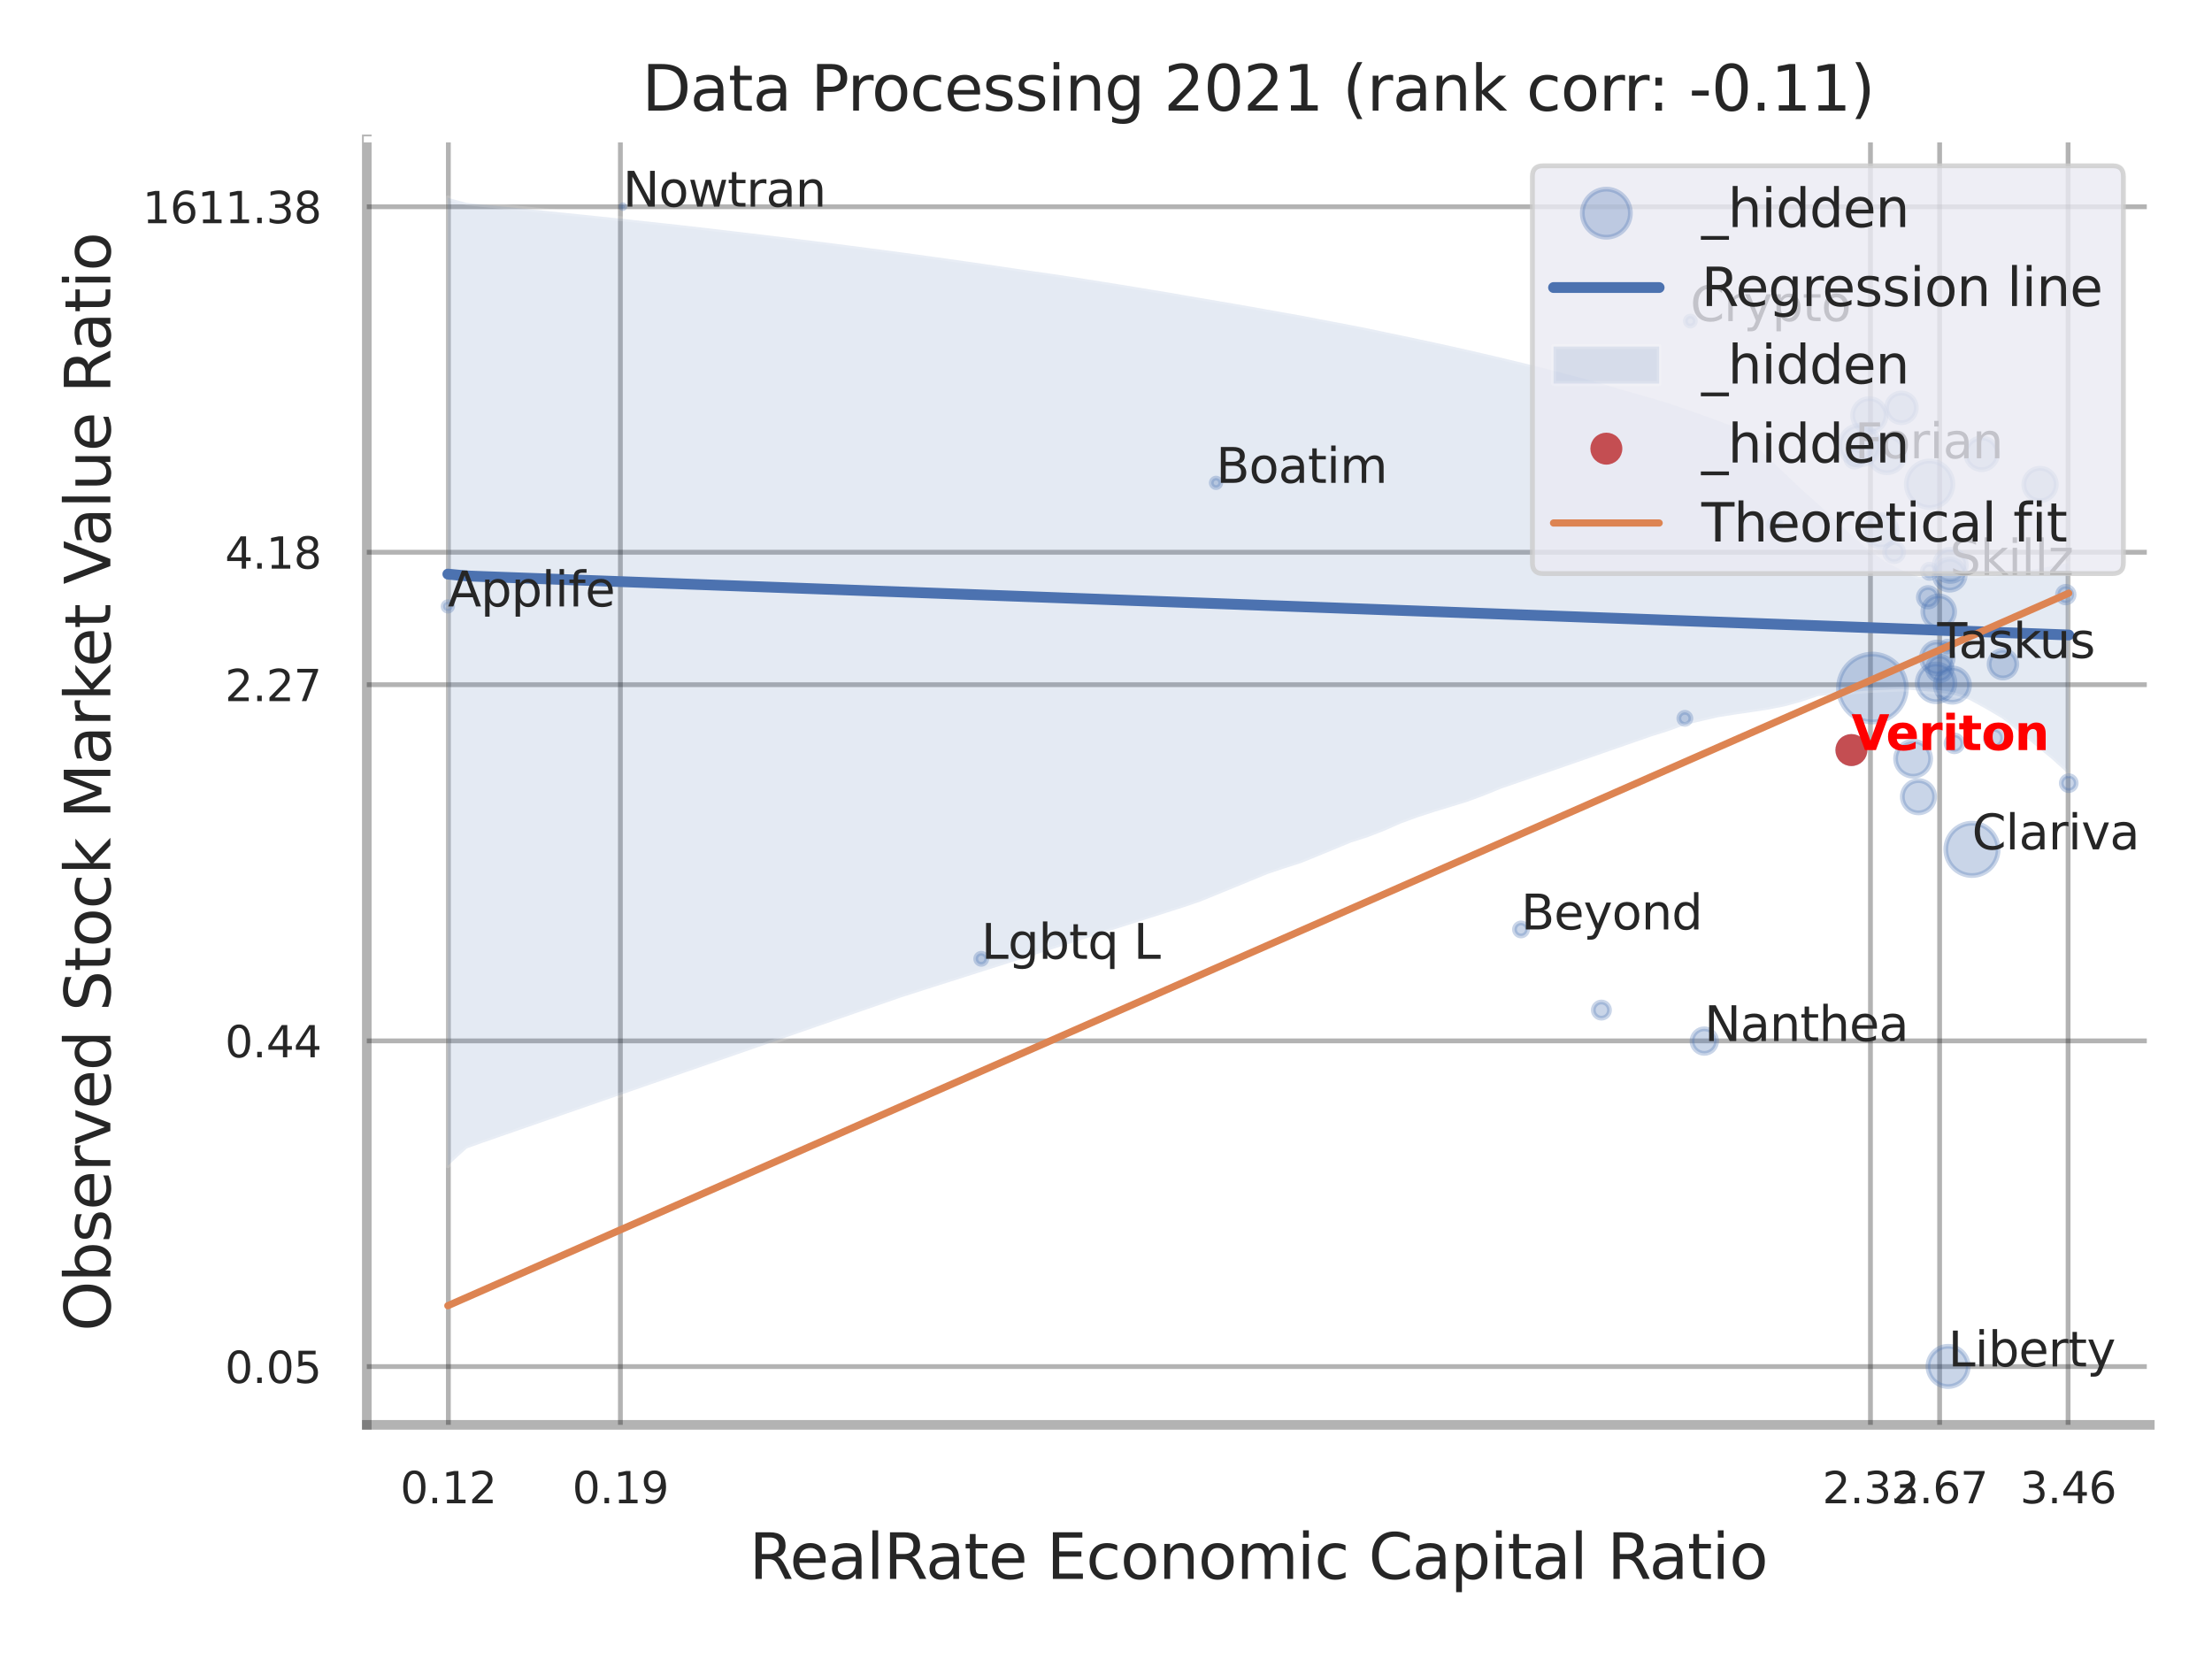 <?xml version="1.0" encoding="utf-8" standalone="no"?>
<!DOCTYPE svg PUBLIC "-//W3C//DTD SVG 1.1//EN"
  "http://www.w3.org/Graphics/SVG/1.1/DTD/svg11.dtd">
<svg xmlns:xlink="http://www.w3.org/1999/xlink" width="460.8pt" height="345.6pt" viewBox="0 0 460.8 345.6" xmlns="http://www.w3.org/2000/svg" version="1.1">
 <defs>
  <style type="text/css">*{stroke-linejoin: round; stroke-linecap: butt}</style>
 </defs>
 <g id="figure_1">
  <g id="patch_1">
   <path d="M 0 345.6 
L 460.8 345.6 
L 460.8 0 
L 0 0 
z
" style="fill: #ffffff"/>
  </g>
  <g id="axes_1">
   <g id="patch_2">
    <path d="M 76.41 296.82 
L 447.84 296.82 
L 447.84 29.04 
L 76.41 29.04 
z
" style="fill: #ffffff"/>
   </g>
   <g id="matplotlib.axis_1">
    <g id="xtick_1">
     <g id="line2d_1">
      <path d="M 93.403 296.82 
L 93.403 29.04 
" clip-path="url(#p591af72f24)" style="fill: none; stroke: #000000; stroke-opacity: 0.3; stroke-linecap: round"/>
     </g>
     <g id="text_1">
      <!-- 0.12 -->
      <g style="fill: #262626" transform="translate(83.384 313.159) scale(0.09 -0.09)">
       <defs>
        <path id="DejaVuSans-30" d="M 2034 4250 
Q 1547 4250 1301 3770 
Q 1056 3291 1056 2328 
Q 1056 1369 1301 889 
Q 1547 409 2034 409 
Q 2525 409 2770 889 
Q 3016 1369 3016 2328 
Q 3016 3291 2770 3770 
Q 2525 4250 2034 4250 
z
M 2034 4750 
Q 2819 4750 3233 4129 
Q 3647 3509 3647 2328 
Q 3647 1150 3233 529 
Q 2819 -91 2034 -91 
Q 1250 -91 836 529 
Q 422 1150 422 2328 
Q 422 3509 836 4129 
Q 1250 4750 2034 4750 
z
" transform="scale(0.016)"/>
        <path id="DejaVuSans-2e" d="M 684 794 
L 1344 794 
L 1344 0 
L 684 0 
L 684 794 
z
" transform="scale(0.016)"/>
        <path id="DejaVuSans-31" d="M 794 531 
L 1825 531 
L 1825 4091 
L 703 3866 
L 703 4441 
L 1819 4666 
L 2450 4666 
L 2450 531 
L 3481 531 
L 3481 0 
L 794 0 
L 794 531 
z
" transform="scale(0.016)"/>
        <path id="DejaVuSans-32" d="M 1228 531 
L 3431 531 
L 3431 0 
L 469 0 
L 469 531 
Q 828 903 1448 1529 
Q 2069 2156 2228 2338 
Q 2531 2678 2651 2914 
Q 2772 3150 2772 3378 
Q 2772 3750 2511 3984 
Q 2250 4219 1831 4219 
Q 1534 4219 1204 4116 
Q 875 4013 500 3803 
L 500 4441 
Q 881 4594 1212 4672 
Q 1544 4750 1819 4750 
Q 2544 4750 2975 4387 
Q 3406 4025 3406 3419 
Q 3406 3131 3298 2873 
Q 3191 2616 2906 2266 
Q 2828 2175 2409 1742 
Q 1991 1309 1228 531 
z
" transform="scale(0.016)"/>
       </defs>
       <use xlink:href="#DejaVuSans-30"/>
       <use xlink:href="#DejaVuSans-2e" transform="translate(63.623 0)"/>
       <use xlink:href="#DejaVuSans-31" transform="translate(95.41 0)"/>
       <use xlink:href="#DejaVuSans-32" transform="translate(159.033 0)"/>
      </g>
     </g>
    </g>
    <g id="xtick_2">
     <g id="line2d_2">
      <path d="M 129.238 296.82 
L 129.238 29.04 
" clip-path="url(#p591af72f24)" style="fill: none; stroke: #000000; stroke-opacity: 0.3; stroke-linecap: round"/>
     </g>
     <g id="text_2">
      <!-- 0.19 -->
      <g style="fill: #262626" transform="translate(119.218 313.159) scale(0.09 -0.09)">
       <defs>
        <path id="DejaVuSans-39" d="M 703 97 
L 703 672 
Q 941 559 1184 500 
Q 1428 441 1663 441 
Q 2288 441 2617 861 
Q 2947 1281 2994 2138 
Q 2813 1869 2534 1725 
Q 2256 1581 1919 1581 
Q 1219 1581 811 2004 
Q 403 2428 403 3163 
Q 403 3881 828 4315 
Q 1253 4750 1959 4750 
Q 2769 4750 3195 4129 
Q 3622 3509 3622 2328 
Q 3622 1225 3098 567 
Q 2575 -91 1691 -91 
Q 1453 -91 1209 -44 
Q 966 3 703 97 
z
M 1959 2075 
Q 2384 2075 2632 2365 
Q 2881 2656 2881 3163 
Q 2881 3666 2632 3958 
Q 2384 4250 1959 4250 
Q 1534 4250 1286 3958 
Q 1038 3666 1038 3163 
Q 1038 2656 1286 2365 
Q 1534 2075 1959 2075 
z
" transform="scale(0.016)"/>
       </defs>
       <use xlink:href="#DejaVuSans-30"/>
       <use xlink:href="#DejaVuSans-2e" transform="translate(63.623 0)"/>
       <use xlink:href="#DejaVuSans-31" transform="translate(95.41 0)"/>
       <use xlink:href="#DejaVuSans-39" transform="translate(159.033 0)"/>
      </g>
     </g>
    </g>
    <g id="xtick_3">
     <g id="line2d_3">
      <path d="M 389.65 296.82 
L 389.65 29.04 
" clip-path="url(#p591af72f24)" style="fill: none; stroke: #000000; stroke-opacity: 0.3; stroke-linecap: round"/>
     </g>
     <g id="text_3">
      <!-- 2.33 -->
      <g style="fill: #262626" transform="translate(379.631 313.159) scale(0.09 -0.09)">
       <defs>
        <path id="DejaVuSans-33" d="M 2597 2516 
Q 3050 2419 3304 2112 
Q 3559 1806 3559 1356 
Q 3559 666 3084 287 
Q 2609 -91 1734 -91 
Q 1441 -91 1130 -33 
Q 819 25 488 141 
L 488 750 
Q 750 597 1062 519 
Q 1375 441 1716 441 
Q 2309 441 2620 675 
Q 2931 909 2931 1356 
Q 2931 1769 2642 2001 
Q 2353 2234 1838 2234 
L 1294 2234 
L 1294 2753 
L 1863 2753 
Q 2328 2753 2575 2939 
Q 2822 3125 2822 3475 
Q 2822 3834 2567 4026 
Q 2313 4219 1838 4219 
Q 1578 4219 1281 4162 
Q 984 4106 628 3988 
L 628 4550 
Q 988 4650 1302 4700 
Q 1616 4750 1894 4750 
Q 2613 4750 3031 4423 
Q 3450 4097 3450 3541 
Q 3450 3153 3228 2886 
Q 3006 2619 2597 2516 
z
" transform="scale(0.016)"/>
       </defs>
       <use xlink:href="#DejaVuSans-32"/>
       <use xlink:href="#DejaVuSans-2e" transform="translate(63.623 0)"/>
       <use xlink:href="#DejaVuSans-33" transform="translate(95.41 0)"/>
       <use xlink:href="#DejaVuSans-33" transform="translate(159.033 0)"/>
      </g>
     </g>
    </g>
    <g id="xtick_4">
     <g id="line2d_4">
      <path d="M 404.06 296.82 
L 404.06 29.04 
" clip-path="url(#p591af72f24)" style="fill: none; stroke: #000000; stroke-opacity: 0.3; stroke-linecap: round"/>
     </g>
     <g id="text_4">
      <!-- 2.67 -->
      <g style="fill: #262626" transform="translate(394.041 313.159) scale(0.09 -0.09)">
       <defs>
        <path id="DejaVuSans-36" d="M 2113 2584 
Q 1688 2584 1439 2293 
Q 1191 2003 1191 1497 
Q 1191 994 1439 701 
Q 1688 409 2113 409 
Q 2538 409 2786 701 
Q 3034 994 3034 1497 
Q 3034 2003 2786 2293 
Q 2538 2584 2113 2584 
z
M 3366 4563 
L 3366 3988 
Q 3128 4100 2886 4159 
Q 2644 4219 2406 4219 
Q 1781 4219 1451 3797 
Q 1122 3375 1075 2522 
Q 1259 2794 1537 2939 
Q 1816 3084 2150 3084 
Q 2853 3084 3261 2657 
Q 3669 2231 3669 1497 
Q 3669 778 3244 343 
Q 2819 -91 2113 -91 
Q 1303 -91 875 529 
Q 447 1150 447 2328 
Q 447 3434 972 4092 
Q 1497 4750 2381 4750 
Q 2619 4750 2861 4703 
Q 3103 4656 3366 4563 
z
" transform="scale(0.016)"/>
        <path id="DejaVuSans-37" d="M 525 4666 
L 3525 4666 
L 3525 4397 
L 1831 0 
L 1172 0 
L 2766 4134 
L 525 4134 
L 525 4666 
z
" transform="scale(0.016)"/>
       </defs>
       <use xlink:href="#DejaVuSans-32"/>
       <use xlink:href="#DejaVuSans-2e" transform="translate(63.623 0)"/>
       <use xlink:href="#DejaVuSans-36" transform="translate(95.41 0)"/>
       <use xlink:href="#DejaVuSans-37" transform="translate(159.033 0)"/>
      </g>
     </g>
    </g>
    <g id="xtick_5">
     <g id="line2d_5">
      <path d="M 430.822 296.82 
L 430.822 29.04 
" clip-path="url(#p591af72f24)" style="fill: none; stroke: #000000; stroke-opacity: 0.3; stroke-linecap: round"/>
     </g>
     <g id="text_5">
      <!-- 3.46 -->
      <g style="fill: #262626" transform="translate(420.802 313.159) scale(0.09 -0.09)">
       <defs>
        <path id="DejaVuSans-34" d="M 2419 4116 
L 825 1625 
L 2419 1625 
L 2419 4116 
z
M 2253 4666 
L 3047 4666 
L 3047 1625 
L 3713 1625 
L 3713 1100 
L 3047 1100 
L 3047 0 
L 2419 0 
L 2419 1100 
L 313 1100 
L 313 1709 
L 2253 4666 
z
" transform="scale(0.016)"/>
       </defs>
       <use xlink:href="#DejaVuSans-33"/>
       <use xlink:href="#DejaVuSans-2e" transform="translate(63.623 0)"/>
       <use xlink:href="#DejaVuSans-34" transform="translate(95.41 0)"/>
       <use xlink:href="#DejaVuSans-36" transform="translate(159.033 0)"/>
      </g>
     </g>
    </g>
    <g id="xtick_6"/>
    <g id="xtick_7"/>
    <g id="text_6">
     <!-- RealRate Economic Capital Ratio -->
     <g style="fill: #262626" transform="translate(156.071 328.908) scale(0.13 -0.13)">
      <defs>
       <path id="DejaVuSans-52" d="M 2841 2188 
Q 3044 2119 3236 1894 
Q 3428 1669 3622 1275 
L 4263 0 
L 3584 0 
L 2988 1197 
Q 2756 1666 2539 1819 
Q 2322 1972 1947 1972 
L 1259 1972 
L 1259 0 
L 628 0 
L 628 4666 
L 2053 4666 
Q 2853 4666 3247 4331 
Q 3641 3997 3641 3322 
Q 3641 2881 3436 2590 
Q 3231 2300 2841 2188 
z
M 1259 4147 
L 1259 2491 
L 2053 2491 
Q 2509 2491 2742 2702 
Q 2975 2913 2975 3322 
Q 2975 3731 2742 3939 
Q 2509 4147 2053 4147 
L 1259 4147 
z
" transform="scale(0.016)"/>
       <path id="DejaVuSans-65" d="M 3597 1894 
L 3597 1613 
L 953 1613 
Q 991 1019 1311 708 
Q 1631 397 2203 397 
Q 2534 397 2845 478 
Q 3156 559 3463 722 
L 3463 178 
Q 3153 47 2828 -22 
Q 2503 -91 2169 -91 
Q 1331 -91 842 396 
Q 353 884 353 1716 
Q 353 2575 817 3079 
Q 1281 3584 2069 3584 
Q 2775 3584 3186 3129 
Q 3597 2675 3597 1894 
z
M 3022 2063 
Q 3016 2534 2758 2815 
Q 2500 3097 2075 3097 
Q 1594 3097 1305 2825 
Q 1016 2553 972 2059 
L 3022 2063 
z
" transform="scale(0.016)"/>
       <path id="DejaVuSans-61" d="M 2194 1759 
Q 1497 1759 1228 1600 
Q 959 1441 959 1056 
Q 959 750 1161 570 
Q 1363 391 1709 391 
Q 2188 391 2477 730 
Q 2766 1069 2766 1631 
L 2766 1759 
L 2194 1759 
z
M 3341 1997 
L 3341 0 
L 2766 0 
L 2766 531 
Q 2569 213 2275 61 
Q 1981 -91 1556 -91 
Q 1019 -91 701 211 
Q 384 513 384 1019 
Q 384 1609 779 1909 
Q 1175 2209 1959 2209 
L 2766 2209 
L 2766 2266 
Q 2766 2663 2505 2880 
Q 2244 3097 1772 3097 
Q 1472 3097 1187 3025 
Q 903 2953 641 2809 
L 641 3341 
Q 956 3463 1253 3523 
Q 1550 3584 1831 3584 
Q 2591 3584 2966 3190 
Q 3341 2797 3341 1997 
z
" transform="scale(0.016)"/>
       <path id="DejaVuSans-6c" d="M 603 4863 
L 1178 4863 
L 1178 0 
L 603 0 
L 603 4863 
z
" transform="scale(0.016)"/>
       <path id="DejaVuSans-74" d="M 1172 4494 
L 1172 3500 
L 2356 3500 
L 2356 3053 
L 1172 3053 
L 1172 1153 
Q 1172 725 1289 603 
Q 1406 481 1766 481 
L 2356 481 
L 2356 0 
L 1766 0 
Q 1100 0 847 248 
Q 594 497 594 1153 
L 594 3053 
L 172 3053 
L 172 3500 
L 594 3500 
L 594 4494 
L 1172 4494 
z
" transform="scale(0.016)"/>
       <path id="DejaVuSans-20" transform="scale(0.016)"/>
       <path id="DejaVuSans-45" d="M 628 4666 
L 3578 4666 
L 3578 4134 
L 1259 4134 
L 1259 2753 
L 3481 2753 
L 3481 2222 
L 1259 2222 
L 1259 531 
L 3634 531 
L 3634 0 
L 628 0 
L 628 4666 
z
" transform="scale(0.016)"/>
       <path id="DejaVuSans-63" d="M 3122 3366 
L 3122 2828 
Q 2878 2963 2633 3030 
Q 2388 3097 2138 3097 
Q 1578 3097 1268 2742 
Q 959 2388 959 1747 
Q 959 1106 1268 751 
Q 1578 397 2138 397 
Q 2388 397 2633 464 
Q 2878 531 3122 666 
L 3122 134 
Q 2881 22 2623 -34 
Q 2366 -91 2075 -91 
Q 1284 -91 818 406 
Q 353 903 353 1747 
Q 353 2603 823 3093 
Q 1294 3584 2113 3584 
Q 2378 3584 2631 3529 
Q 2884 3475 3122 3366 
z
" transform="scale(0.016)"/>
       <path id="DejaVuSans-6f" d="M 1959 3097 
Q 1497 3097 1228 2736 
Q 959 2375 959 1747 
Q 959 1119 1226 758 
Q 1494 397 1959 397 
Q 2419 397 2687 759 
Q 2956 1122 2956 1747 
Q 2956 2369 2687 2733 
Q 2419 3097 1959 3097 
z
M 1959 3584 
Q 2709 3584 3137 3096 
Q 3566 2609 3566 1747 
Q 3566 888 3137 398 
Q 2709 -91 1959 -91 
Q 1206 -91 779 398 
Q 353 888 353 1747 
Q 353 2609 779 3096 
Q 1206 3584 1959 3584 
z
" transform="scale(0.016)"/>
       <path id="DejaVuSans-6e" d="M 3513 2113 
L 3513 0 
L 2938 0 
L 2938 2094 
Q 2938 2591 2744 2837 
Q 2550 3084 2163 3084 
Q 1697 3084 1428 2787 
Q 1159 2491 1159 1978 
L 1159 0 
L 581 0 
L 581 3500 
L 1159 3500 
L 1159 2956 
Q 1366 3272 1645 3428 
Q 1925 3584 2291 3584 
Q 2894 3584 3203 3211 
Q 3513 2838 3513 2113 
z
" transform="scale(0.016)"/>
       <path id="DejaVuSans-6d" d="M 3328 2828 
Q 3544 3216 3844 3400 
Q 4144 3584 4550 3584 
Q 5097 3584 5394 3201 
Q 5691 2819 5691 2113 
L 5691 0 
L 5113 0 
L 5113 2094 
Q 5113 2597 4934 2840 
Q 4756 3084 4391 3084 
Q 3944 3084 3684 2787 
Q 3425 2491 3425 1978 
L 3425 0 
L 2847 0 
L 2847 2094 
Q 2847 2600 2669 2842 
Q 2491 3084 2119 3084 
Q 1678 3084 1418 2786 
Q 1159 2488 1159 1978 
L 1159 0 
L 581 0 
L 581 3500 
L 1159 3500 
L 1159 2956 
Q 1356 3278 1631 3431 
Q 1906 3584 2284 3584 
Q 2666 3584 2933 3390 
Q 3200 3197 3328 2828 
z
" transform="scale(0.016)"/>
       <path id="DejaVuSans-69" d="M 603 3500 
L 1178 3500 
L 1178 0 
L 603 0 
L 603 3500 
z
M 603 4863 
L 1178 4863 
L 1178 4134 
L 603 4134 
L 603 4863 
z
" transform="scale(0.016)"/>
       <path id="DejaVuSans-43" d="M 4122 4306 
L 4122 3641 
Q 3803 3938 3442 4084 
Q 3081 4231 2675 4231 
Q 1875 4231 1450 3742 
Q 1025 3253 1025 2328 
Q 1025 1406 1450 917 
Q 1875 428 2675 428 
Q 3081 428 3442 575 
Q 3803 722 4122 1019 
L 4122 359 
Q 3791 134 3420 21 
Q 3050 -91 2638 -91 
Q 1578 -91 968 557 
Q 359 1206 359 2328 
Q 359 3453 968 4101 
Q 1578 4750 2638 4750 
Q 3056 4750 3426 4639 
Q 3797 4528 4122 4306 
z
" transform="scale(0.016)"/>
       <path id="DejaVuSans-70" d="M 1159 525 
L 1159 -1331 
L 581 -1331 
L 581 3500 
L 1159 3500 
L 1159 2969 
Q 1341 3281 1617 3432 
Q 1894 3584 2278 3584 
Q 2916 3584 3314 3078 
Q 3713 2572 3713 1747 
Q 3713 922 3314 415 
Q 2916 -91 2278 -91 
Q 1894 -91 1617 61 
Q 1341 213 1159 525 
z
M 3116 1747 
Q 3116 2381 2855 2742 
Q 2594 3103 2138 3103 
Q 1681 3103 1420 2742 
Q 1159 2381 1159 1747 
Q 1159 1113 1420 752 
Q 1681 391 2138 391 
Q 2594 391 2855 752 
Q 3116 1113 3116 1747 
z
" transform="scale(0.016)"/>
      </defs>
      <use xlink:href="#DejaVuSans-52"/>
      <use xlink:href="#DejaVuSans-65" transform="translate(64.982 0)"/>
      <use xlink:href="#DejaVuSans-61" transform="translate(126.506 0)"/>
      <use xlink:href="#DejaVuSans-6c" transform="translate(187.785 0)"/>
      <use xlink:href="#DejaVuSans-52" transform="translate(215.568 0)"/>
      <use xlink:href="#DejaVuSans-61" transform="translate(282.801 0)"/>
      <use xlink:href="#DejaVuSans-74" transform="translate(344.08 0)"/>
      <use xlink:href="#DejaVuSans-65" transform="translate(383.289 0)"/>
      <use xlink:href="#DejaVuSans-20" transform="translate(444.812 0)"/>
      <use xlink:href="#DejaVuSans-45" transform="translate(476.6 0)"/>
      <use xlink:href="#DejaVuSans-63" transform="translate(539.783 0)"/>
      <use xlink:href="#DejaVuSans-6f" transform="translate(594.764 0)"/>
      <use xlink:href="#DejaVuSans-6e" transform="translate(655.945 0)"/>
      <use xlink:href="#DejaVuSans-6f" transform="translate(719.324 0)"/>
      <use xlink:href="#DejaVuSans-6d" transform="translate(780.506 0)"/>
      <use xlink:href="#DejaVuSans-69" transform="translate(877.918 0)"/>
      <use xlink:href="#DejaVuSans-63" transform="translate(905.701 0)"/>
      <use xlink:href="#DejaVuSans-20" transform="translate(960.682 0)"/>
      <use xlink:href="#DejaVuSans-43" transform="translate(992.469 0)"/>
      <use xlink:href="#DejaVuSans-61" transform="translate(1062.293 0)"/>
      <use xlink:href="#DejaVuSans-70" transform="translate(1123.572 0)"/>
      <use xlink:href="#DejaVuSans-69" transform="translate(1187.049 0)"/>
      <use xlink:href="#DejaVuSans-74" transform="translate(1214.832 0)"/>
      <use xlink:href="#DejaVuSans-61" transform="translate(1254.041 0)"/>
      <use xlink:href="#DejaVuSans-6c" transform="translate(1315.32 0)"/>
      <use xlink:href="#DejaVuSans-20" transform="translate(1343.104 0)"/>
      <use xlink:href="#DejaVuSans-52" transform="translate(1374.891 0)"/>
      <use xlink:href="#DejaVuSans-61" transform="translate(1442.123 0)"/>
      <use xlink:href="#DejaVuSans-74" transform="translate(1503.402 0)"/>
      <use xlink:href="#DejaVuSans-69" transform="translate(1542.611 0)"/>
      <use xlink:href="#DejaVuSans-6f" transform="translate(1570.395 0)"/>
     </g>
    </g>
   </g>
   <g id="matplotlib.axis_2">
    <g id="ytick_1">
     <g id="line2d_6">
      <path d="M 76.41 284.681 
L 447.84 284.681 
" clip-path="url(#p591af72f24)" style="fill: none; stroke: #000000; stroke-opacity: 0.3; stroke-linecap: round"/>
     </g>
     <g id="text_7">
      <!-- 0.05 -->
      <g style="fill: #262626" transform="translate(46.871 288.101) scale(0.09 -0.09)">
       <defs>
        <path id="DejaVuSans-35" d="M 691 4666 
L 3169 4666 
L 3169 4134 
L 1269 4134 
L 1269 2991 
Q 1406 3038 1543 3061 
Q 1681 3084 1819 3084 
Q 2600 3084 3056 2656 
Q 3513 2228 3513 1497 
Q 3513 744 3044 326 
Q 2575 -91 1722 -91 
Q 1428 -91 1123 -41 
Q 819 9 494 109 
L 494 744 
Q 775 591 1075 516 
Q 1375 441 1709 441 
Q 2250 441 2565 725 
Q 2881 1009 2881 1497 
Q 2881 1984 2565 2268 
Q 2250 2553 1709 2553 
Q 1456 2553 1204 2497 
Q 953 2441 691 2322 
L 691 4666 
z
" transform="scale(0.016)"/>
       </defs>
       <use xlink:href="#DejaVuSans-30"/>
       <use xlink:href="#DejaVuSans-2e" transform="translate(63.623 0)"/>
       <use xlink:href="#DejaVuSans-30" transform="translate(95.41 0)"/>
       <use xlink:href="#DejaVuSans-35" transform="translate(159.033 0)"/>
      </g>
     </g>
    </g>
    <g id="ytick_2">
     <g id="line2d_7">
      <path d="M 76.41 216.836 
L 447.84 216.836 
" clip-path="url(#p591af72f24)" style="fill: none; stroke: #000000; stroke-opacity: 0.3; stroke-linecap: round"/>
     </g>
     <g id="text_8">
      <!-- 0.44 -->
      <g style="fill: #262626" transform="translate(46.871 220.255) scale(0.09 -0.09)">
       <use xlink:href="#DejaVuSans-30"/>
       <use xlink:href="#DejaVuSans-2e" transform="translate(63.623 0)"/>
       <use xlink:href="#DejaVuSans-34" transform="translate(95.41 0)"/>
       <use xlink:href="#DejaVuSans-34" transform="translate(159.033 0)"/>
      </g>
     </g>
    </g>
    <g id="ytick_3">
     <g id="line2d_8">
      <path d="M 76.41 142.637 
L 447.84 142.637 
" clip-path="url(#p591af72f24)" style="fill: none; stroke: #000000; stroke-opacity: 0.3; stroke-linecap: round"/>
     </g>
     <g id="text_9">
      <!-- 2.27 -->
      <g style="fill: #262626" transform="translate(46.871 146.057) scale(0.09 -0.09)">
       <use xlink:href="#DejaVuSans-32"/>
       <use xlink:href="#DejaVuSans-2e" transform="translate(63.623 0)"/>
       <use xlink:href="#DejaVuSans-32" transform="translate(95.41 0)"/>
       <use xlink:href="#DejaVuSans-37" transform="translate(159.033 0)"/>
      </g>
     </g>
    </g>
    <g id="ytick_4">
     <g id="line2d_9">
      <path d="M 76.41 115.039 
L 447.84 115.039 
" clip-path="url(#p591af72f24)" style="fill: none; stroke: #000000; stroke-opacity: 0.3; stroke-linecap: round"/>
     </g>
     <g id="text_10">
      <!-- 4.18 -->
      <g style="fill: #262626" transform="translate(46.871 118.458) scale(0.09 -0.09)">
       <defs>
        <path id="DejaVuSans-38" d="M 2034 2216 
Q 1584 2216 1326 1975 
Q 1069 1734 1069 1313 
Q 1069 891 1326 650 
Q 1584 409 2034 409 
Q 2484 409 2743 651 
Q 3003 894 3003 1313 
Q 3003 1734 2745 1975 
Q 2488 2216 2034 2216 
z
M 1403 2484 
Q 997 2584 770 2862 
Q 544 3141 544 3541 
Q 544 4100 942 4425 
Q 1341 4750 2034 4750 
Q 2731 4750 3128 4425 
Q 3525 4100 3525 3541 
Q 3525 3141 3298 2862 
Q 3072 2584 2669 2484 
Q 3125 2378 3379 2068 
Q 3634 1759 3634 1313 
Q 3634 634 3220 271 
Q 2806 -91 2034 -91 
Q 1263 -91 848 271 
Q 434 634 434 1313 
Q 434 1759 690 2068 
Q 947 2378 1403 2484 
z
M 1172 3481 
Q 1172 3119 1398 2916 
Q 1625 2713 2034 2713 
Q 2441 2713 2670 2916 
Q 2900 3119 2900 3481 
Q 2900 3844 2670 4047 
Q 2441 4250 2034 4250 
Q 1625 4250 1398 4047 
Q 1172 3844 1172 3481 
z
" transform="scale(0.016)"/>
       </defs>
       <use xlink:href="#DejaVuSans-34"/>
       <use xlink:href="#DejaVuSans-2e" transform="translate(63.623 0)"/>
       <use xlink:href="#DejaVuSans-31" transform="translate(95.41 0)"/>
       <use xlink:href="#DejaVuSans-38" transform="translate(159.033 0)"/>
      </g>
     </g>
    </g>
    <g id="ytick_5">
     <g id="line2d_10">
      <path d="M 76.41 43.073 
L 447.84 43.073 
" clip-path="url(#p591af72f24)" style="fill: none; stroke: #000000; stroke-opacity: 0.3; stroke-linecap: round"/>
     </g>
     <g id="text_11">
      <!-- 1611.38 -->
      <g style="fill: #262626" transform="translate(29.692 46.492) scale(0.09 -0.09)">
       <use xlink:href="#DejaVuSans-31"/>
       <use xlink:href="#DejaVuSans-36" transform="translate(63.623 0)"/>
       <use xlink:href="#DejaVuSans-31" transform="translate(127.246 0)"/>
       <use xlink:href="#DejaVuSans-31" transform="translate(190.869 0)"/>
       <use xlink:href="#DejaVuSans-2e" transform="translate(254.492 0)"/>
       <use xlink:href="#DejaVuSans-33" transform="translate(286.279 0)"/>
       <use xlink:href="#DejaVuSans-38" transform="translate(349.902 0)"/>
      </g>
     </g>
    </g>
    <g id="ytick_6"/>
    <g id="ytick_7"/>
    <g id="ytick_8"/>
    <g id="ytick_9"/>
    <g id="text_12">
     <!-- Observed Stock Market Value Ratio -->
     <g style="fill: #262626" transform="translate(22.989 277.332) rotate(-90) scale(0.13 -0.13)">
      <defs>
       <path id="DejaVuSans-4f" d="M 2522 4238 
Q 1834 4238 1429 3725 
Q 1025 3213 1025 2328 
Q 1025 1447 1429 934 
Q 1834 422 2522 422 
Q 3209 422 3611 934 
Q 4013 1447 4013 2328 
Q 4013 3213 3611 3725 
Q 3209 4238 2522 4238 
z
M 2522 4750 
Q 3503 4750 4090 4092 
Q 4678 3434 4678 2328 
Q 4678 1225 4090 567 
Q 3503 -91 2522 -91 
Q 1538 -91 948 565 
Q 359 1222 359 2328 
Q 359 3434 948 4092 
Q 1538 4750 2522 4750 
z
" transform="scale(0.016)"/>
       <path id="DejaVuSans-62" d="M 3116 1747 
Q 3116 2381 2855 2742 
Q 2594 3103 2138 3103 
Q 1681 3103 1420 2742 
Q 1159 2381 1159 1747 
Q 1159 1113 1420 752 
Q 1681 391 2138 391 
Q 2594 391 2855 752 
Q 3116 1113 3116 1747 
z
M 1159 2969 
Q 1341 3281 1617 3432 
Q 1894 3584 2278 3584 
Q 2916 3584 3314 3078 
Q 3713 2572 3713 1747 
Q 3713 922 3314 415 
Q 2916 -91 2278 -91 
Q 1894 -91 1617 61 
Q 1341 213 1159 525 
L 1159 0 
L 581 0 
L 581 4863 
L 1159 4863 
L 1159 2969 
z
" transform="scale(0.016)"/>
       <path id="DejaVuSans-73" d="M 2834 3397 
L 2834 2853 
Q 2591 2978 2328 3040 
Q 2066 3103 1784 3103 
Q 1356 3103 1142 2972 
Q 928 2841 928 2578 
Q 928 2378 1081 2264 
Q 1234 2150 1697 2047 
L 1894 2003 
Q 2506 1872 2764 1633 
Q 3022 1394 3022 966 
Q 3022 478 2636 193 
Q 2250 -91 1575 -91 
Q 1294 -91 989 -36 
Q 684 19 347 128 
L 347 722 
Q 666 556 975 473 
Q 1284 391 1588 391 
Q 1994 391 2212 530 
Q 2431 669 2431 922 
Q 2431 1156 2273 1281 
Q 2116 1406 1581 1522 
L 1381 1569 
Q 847 1681 609 1914 
Q 372 2147 372 2553 
Q 372 3047 722 3315 
Q 1072 3584 1716 3584 
Q 2034 3584 2315 3537 
Q 2597 3491 2834 3397 
z
" transform="scale(0.016)"/>
       <path id="DejaVuSans-72" d="M 2631 2963 
Q 2534 3019 2420 3045 
Q 2306 3072 2169 3072 
Q 1681 3072 1420 2755 
Q 1159 2438 1159 1844 
L 1159 0 
L 581 0 
L 581 3500 
L 1159 3500 
L 1159 2956 
Q 1341 3275 1631 3429 
Q 1922 3584 2338 3584 
Q 2397 3584 2469 3576 
Q 2541 3569 2628 3553 
L 2631 2963 
z
" transform="scale(0.016)"/>
       <path id="DejaVuSans-76" d="M 191 3500 
L 800 3500 
L 1894 563 
L 2988 3500 
L 3597 3500 
L 2284 0 
L 1503 0 
L 191 3500 
z
" transform="scale(0.016)"/>
       <path id="DejaVuSans-64" d="M 2906 2969 
L 2906 4863 
L 3481 4863 
L 3481 0 
L 2906 0 
L 2906 525 
Q 2725 213 2448 61 
Q 2172 -91 1784 -91 
Q 1150 -91 751 415 
Q 353 922 353 1747 
Q 353 2572 751 3078 
Q 1150 3584 1784 3584 
Q 2172 3584 2448 3432 
Q 2725 3281 2906 2969 
z
M 947 1747 
Q 947 1113 1208 752 
Q 1469 391 1925 391 
Q 2381 391 2643 752 
Q 2906 1113 2906 1747 
Q 2906 2381 2643 2742 
Q 2381 3103 1925 3103 
Q 1469 3103 1208 2742 
Q 947 2381 947 1747 
z
" transform="scale(0.016)"/>
       <path id="DejaVuSans-53" d="M 3425 4513 
L 3425 3897 
Q 3066 4069 2747 4153 
Q 2428 4238 2131 4238 
Q 1616 4238 1336 4038 
Q 1056 3838 1056 3469 
Q 1056 3159 1242 3001 
Q 1428 2844 1947 2747 
L 2328 2669 
Q 3034 2534 3370 2195 
Q 3706 1856 3706 1288 
Q 3706 609 3251 259 
Q 2797 -91 1919 -91 
Q 1588 -91 1214 -16 
Q 841 59 441 206 
L 441 856 
Q 825 641 1194 531 
Q 1563 422 1919 422 
Q 2459 422 2753 634 
Q 3047 847 3047 1241 
Q 3047 1584 2836 1778 
Q 2625 1972 2144 2069 
L 1759 2144 
Q 1053 2284 737 2584 
Q 422 2884 422 3419 
Q 422 4038 858 4394 
Q 1294 4750 2059 4750 
Q 2388 4750 2728 4690 
Q 3069 4631 3425 4513 
z
" transform="scale(0.016)"/>
       <path id="DejaVuSans-6b" d="M 581 4863 
L 1159 4863 
L 1159 1991 
L 2875 3500 
L 3609 3500 
L 1753 1863 
L 3688 0 
L 2938 0 
L 1159 1709 
L 1159 0 
L 581 0 
L 581 4863 
z
" transform="scale(0.016)"/>
       <path id="DejaVuSans-4d" d="M 628 4666 
L 1569 4666 
L 2759 1491 
L 3956 4666 
L 4897 4666 
L 4897 0 
L 4281 0 
L 4281 4097 
L 3078 897 
L 2444 897 
L 1241 4097 
L 1241 0 
L 628 0 
L 628 4666 
z
" transform="scale(0.016)"/>
       <path id="DejaVuSans-56" d="M 1831 0 
L 50 4666 
L 709 4666 
L 2188 738 
L 3669 4666 
L 4325 4666 
L 2547 0 
L 1831 0 
z
" transform="scale(0.016)"/>
       <path id="DejaVuSans-75" d="M 544 1381 
L 544 3500 
L 1119 3500 
L 1119 1403 
Q 1119 906 1312 657 
Q 1506 409 1894 409 
Q 2359 409 2629 706 
Q 2900 1003 2900 1516 
L 2900 3500 
L 3475 3500 
L 3475 0 
L 2900 0 
L 2900 538 
Q 2691 219 2414 64 
Q 2138 -91 1772 -91 
Q 1169 -91 856 284 
Q 544 659 544 1381 
z
M 1991 3584 
L 1991 3584 
z
" transform="scale(0.016)"/>
      </defs>
      <use xlink:href="#DejaVuSans-4f"/>
      <use xlink:href="#DejaVuSans-62" transform="translate(78.711 0)"/>
      <use xlink:href="#DejaVuSans-73" transform="translate(142.188 0)"/>
      <use xlink:href="#DejaVuSans-65" transform="translate(194.287 0)"/>
      <use xlink:href="#DejaVuSans-72" transform="translate(255.811 0)"/>
      <use xlink:href="#DejaVuSans-76" transform="translate(296.924 0)"/>
      <use xlink:href="#DejaVuSans-65" transform="translate(356.104 0)"/>
      <use xlink:href="#DejaVuSans-64" transform="translate(417.627 0)"/>
      <use xlink:href="#DejaVuSans-20" transform="translate(481.104 0)"/>
      <use xlink:href="#DejaVuSans-53" transform="translate(512.891 0)"/>
      <use xlink:href="#DejaVuSans-74" transform="translate(576.367 0)"/>
      <use xlink:href="#DejaVuSans-6f" transform="translate(615.576 0)"/>
      <use xlink:href="#DejaVuSans-63" transform="translate(676.758 0)"/>
      <use xlink:href="#DejaVuSans-6b" transform="translate(731.738 0)"/>
      <use xlink:href="#DejaVuSans-20" transform="translate(789.648 0)"/>
      <use xlink:href="#DejaVuSans-4d" transform="translate(821.436 0)"/>
      <use xlink:href="#DejaVuSans-61" transform="translate(907.715 0)"/>
      <use xlink:href="#DejaVuSans-72" transform="translate(968.994 0)"/>
      <use xlink:href="#DejaVuSans-6b" transform="translate(1010.107 0)"/>
      <use xlink:href="#DejaVuSans-65" transform="translate(1064.393 0)"/>
      <use xlink:href="#DejaVuSans-74" transform="translate(1125.916 0)"/>
      <use xlink:href="#DejaVuSans-20" transform="translate(1165.125 0)"/>
      <use xlink:href="#DejaVuSans-56" transform="translate(1196.912 0)"/>
      <use xlink:href="#DejaVuSans-61" transform="translate(1257.57 0)"/>
      <use xlink:href="#DejaVuSans-6c" transform="translate(1318.85 0)"/>
      <use xlink:href="#DejaVuSans-75" transform="translate(1346.633 0)"/>
      <use xlink:href="#DejaVuSans-65" transform="translate(1410.012 0)"/>
      <use xlink:href="#DejaVuSans-20" transform="translate(1471.535 0)"/>
      <use xlink:href="#DejaVuSans-52" transform="translate(1503.322 0)"/>
      <use xlink:href="#DejaVuSans-61" transform="translate(1570.555 0)"/>
      <use xlink:href="#DejaVuSans-74" transform="translate(1631.834 0)"/>
      <use xlink:href="#DejaVuSans-69" transform="translate(1671.043 0)"/>
      <use xlink:href="#DejaVuSans-6f" transform="translate(1698.826 0)"/>
     </g>
    </g>
   </g>
   <g id="PathCollection_1">
    <path d="M 390.063 150.397 
C 391.938 150.397 393.737 149.652 395.063 148.326 
C 396.389 147 397.134 145.202 397.134 143.326 
C 397.134 141.451 396.389 139.652 395.063 138.326 
C 393.737 137 391.938 136.255 390.063 136.255 
C 388.188 136.255 386.389 137 385.063 138.326 
C 383.737 139.652 382.992 141.451 382.992 143.326 
C 382.992 145.202 383.737 147 385.063 148.326 
C 386.389 149.652 388.188 150.397 390.063 150.397 
z
" clip-path="url(#p591af72f24)" style="fill: #4c72b0; fill-opacity: 0.3; stroke: #4c72b0; stroke-opacity: 0.3"/>
    <path d="M 430.342 125.604 
C 430.802 125.604 431.243 125.422 431.568 125.097 
C 431.893 124.772 432.075 124.331 432.075 123.871 
C 432.075 123.412 431.893 122.971 431.568 122.646 
C 431.243 122.321 430.802 122.138 430.342 122.138 
C 429.883 122.138 429.442 122.321 429.117 122.646 
C 428.792 122.971 428.609 123.412 428.609 123.871 
C 428.609 124.331 428.792 124.772 429.117 125.097 
C 429.442 125.422 429.883 125.604 430.342 125.604 
z
" clip-path="url(#p591af72f24)" style="fill: #4c72b0; fill-opacity: 0.3; stroke: #4c72b0; stroke-opacity: 0.3"/>
    <path d="M 401.659 126.456 
C 402.199 126.456 402.716 126.242 403.098 125.86 
C 403.479 125.479 403.694 124.961 403.694 124.421 
C 403.694 123.882 403.479 123.364 403.098 122.983 
C 402.716 122.601 402.199 122.387 401.659 122.387 
C 401.119 122.387 400.602 122.601 400.22 122.983 
C 399.838 123.364 399.624 123.882 399.624 124.421 
C 399.624 124.961 399.838 125.479 400.22 125.86 
C 400.602 126.242 401.119 126.456 401.659 126.456 
z
" clip-path="url(#p591af72f24)" style="fill: #4c72b0; fill-opacity: 0.3; stroke: #4c72b0; stroke-opacity: 0.3"/>
    <path d="M 417.251 141.231 
C 418.016 141.231 418.75 140.927 419.291 140.386 
C 419.832 139.845 420.135 139.111 420.135 138.346 
C 420.135 137.581 419.832 136.847 419.291 136.306 
C 418.75 135.765 418.016 135.461 417.251 135.461 
C 416.486 135.461 415.752 135.765 415.211 136.306 
C 414.67 136.847 414.366 137.581 414.366 138.346 
C 414.366 139.111 414.67 139.845 415.211 140.386 
C 415.752 140.927 416.486 141.231 417.251 141.231 
z
" clip-path="url(#p591af72f24)" style="fill: #4c72b0; fill-opacity: 0.3; stroke: #4c72b0; stroke-opacity: 0.3"/>
    <path d="M 398.537 161.704 
C 399.504 161.704 400.432 161.319 401.116 160.635 
C 401.8 159.952 402.184 159.024 402.184 158.057 
C 402.184 157.089 401.8 156.162 401.116 155.478 
C 400.432 154.794 399.504 154.41 398.537 154.41 
C 397.57 154.41 396.642 154.794 395.958 155.478 
C 395.274 156.162 394.89 157.089 394.89 158.057 
C 394.89 159.024 395.274 159.952 395.958 160.635 
C 396.642 161.319 397.57 161.704 398.537 161.704 
z
" clip-path="url(#p591af72f24)" style="fill: #4c72b0; fill-opacity: 0.3; stroke: #4c72b0; stroke-opacity: 0.3"/>
    <path d="M 393.068 98.478 
C 394.073 98.478 395.036 98.079 395.746 97.369 
C 396.456 96.659 396.855 95.695 396.855 94.691 
C 396.855 93.687 396.456 92.724 395.746 92.014 
C 395.036 91.304 394.073 90.905 393.068 90.905 
C 392.064 90.905 391.101 91.304 390.391 92.014 
C 389.681 92.724 389.282 93.687 389.282 94.691 
C 389.282 95.695 389.681 96.659 390.391 97.369 
C 391.101 98.079 392.064 98.478 393.068 98.478 
z
" clip-path="url(#p591af72f24)" style="fill: #4c72b0; fill-opacity: 0.3; stroke: #4c72b0; stroke-opacity: 0.3"/>
    <path d="M 333.603 212.104 
C 334.049 212.104 334.478 211.927 334.794 211.611 
C 335.11 211.295 335.287 210.866 335.287 210.42 
C 335.287 209.973 335.11 209.544 334.794 209.228 
C 334.478 208.913 334.049 208.735 333.603 208.735 
C 333.156 208.735 332.727 208.913 332.411 209.228 
C 332.096 209.544 331.918 209.973 331.918 210.42 
C 331.918 210.866 332.096 211.295 332.411 211.611 
C 332.727 211.927 333.156 212.104 333.603 212.104 
z
" clip-path="url(#p591af72f24)" style="fill: #4c72b0; fill-opacity: 0.3; stroke: #4c72b0; stroke-opacity: 0.3"/>
    <path d="M 405.612 135.804 
C 405.909 135.804 406.193 135.686 406.402 135.477 
C 406.612 135.267 406.729 134.983 406.729 134.687 
C 406.729 134.39 406.612 134.106 406.402 133.897 
C 406.193 133.687 405.909 133.57 405.612 133.57 
C 405.316 133.57 405.032 133.687 404.823 133.897 
C 404.613 134.106 404.495 134.39 404.495 134.687 
C 404.495 134.983 404.613 135.267 404.823 135.477 
C 405.032 135.686 405.316 135.804 405.612 135.804 
z
" clip-path="url(#p591af72f24)" style="fill: #4c72b0; fill-opacity: 0.3; stroke: #4c72b0; stroke-opacity: 0.3"/>
    <path d="M 407.145 156.603 
C 407.609 156.603 408.054 156.419 408.382 156.091 
C 408.71 155.763 408.894 155.318 408.894 154.854 
C 408.894 154.39 408.71 153.945 408.382 153.617 
C 408.054 153.289 407.609 153.105 407.145 153.105 
C 406.681 153.105 406.236 153.289 405.908 153.617 
C 405.58 153.945 405.396 154.39 405.396 154.854 
C 405.396 155.318 405.58 155.763 405.908 156.091 
C 406.236 156.419 406.681 156.603 407.145 156.603 
z
" clip-path="url(#p591af72f24)" style="fill: #4c72b0; fill-opacity: 0.3; stroke: #4c72b0; stroke-opacity: 0.3"/>
    <path d="M 396.101 88.06 
C 396.923 88.06 397.711 87.733 398.293 87.152 
C 398.874 86.57 399.201 85.782 399.201 84.96 
C 399.201 84.137 398.874 83.349 398.293 82.768 
C 397.711 82.186 396.923 81.86 396.101 81.86 
C 395.279 81.86 394.49 82.186 393.909 82.768 
C 393.327 83.349 393.001 84.137 393.001 84.96 
C 393.001 85.782 393.327 86.57 393.909 87.152 
C 394.49 87.733 395.279 88.06 396.101 88.06 
z
" clip-path="url(#p591af72f24)" style="fill: #4c72b0; fill-opacity: 0.3; stroke: #4c72b0; stroke-opacity: 0.3"/>
    <path d="M 389.419 89.999 
C 390.342 89.999 391.227 89.633 391.88 88.98 
C 392.532 88.328 392.899 87.443 392.899 86.52 
C 392.899 85.597 392.532 84.712 391.88 84.06 
C 391.227 83.407 390.342 83.041 389.419 83.041 
C 388.497 83.041 387.612 83.407 386.959 84.06 
C 386.307 84.712 385.94 85.597 385.94 86.52 
C 385.94 87.443 386.307 88.328 386.959 88.98 
C 387.612 89.633 388.497 89.999 389.419 89.999 
z
" clip-path="url(#p591af72f24)" style="fill: #4c72b0; fill-opacity: 0.3; stroke: #4c72b0; stroke-opacity: 0.3"/>
    <path d="M 404.084 141.816 
C 404.765 141.816 405.418 141.546 405.899 141.064 
C 406.381 140.583 406.651 139.93 406.651 139.249 
C 406.651 138.568 406.381 137.915 405.899 137.434 
C 405.418 136.952 404.765 136.682 404.084 136.682 
C 403.403 136.682 402.75 136.952 402.269 137.434 
C 401.787 137.915 401.517 138.568 401.517 139.249 
C 401.517 139.93 401.787 140.583 402.269 141.064 
C 402.75 141.546 403.403 141.816 404.084 141.816 
z
" clip-path="url(#p591af72f24)" style="fill: #4c72b0; fill-opacity: 0.3; stroke: #4c72b0; stroke-opacity: 0.3"/>
    <path d="M 387.381 96.899 
C 388.479 96.899 389.531 96.463 390.307 95.687 
C 391.083 94.912 391.518 93.859 391.518 92.762 
C 391.518 91.665 391.083 90.613 390.307 89.837 
C 389.531 89.061 388.479 88.625 387.381 88.625 
C 386.284 88.625 385.232 89.061 384.456 89.837 
C 383.68 90.613 383.245 91.665 383.245 92.762 
C 383.245 93.859 383.68 94.912 384.456 95.687 
C 385.232 96.463 386.284 96.899 387.381 96.899 
z
" clip-path="url(#p591af72f24)" style="fill: #4c72b0; fill-opacity: 0.3; stroke: #4c72b0; stroke-opacity: 0.3"/>
    <path d="M 316.855 194.98 
C 317.215 194.98 317.561 194.837 317.816 194.582 
C 318.071 194.327 318.214 193.981 318.214 193.62 
C 318.214 193.26 318.071 192.914 317.816 192.659 
C 317.561 192.404 317.215 192.261 316.855 192.261 
C 316.494 192.261 316.149 192.404 315.894 192.659 
C 315.639 192.914 315.496 193.26 315.496 193.62 
C 315.496 193.981 315.639 194.327 315.894 194.582 
C 316.149 194.837 316.494 194.98 316.855 194.98 
z
" clip-path="url(#p591af72f24)" style="fill: #4c72b0; fill-opacity: 0.3; stroke: #4c72b0; stroke-opacity: 0.3"/>
    <path d="M 415.369 155.566 
C 415.853 155.566 416.318 155.373 416.66 155.031 
C 417.003 154.689 417.195 154.224 417.195 153.74 
C 417.195 153.256 417.003 152.791 416.66 152.449 
C 416.318 152.106 415.853 151.914 415.369 151.914 
C 414.885 151.914 414.42 152.106 414.078 152.449 
C 413.736 152.791 413.543 153.256 413.543 153.74 
C 413.543 154.224 413.736 154.689 414.078 155.031 
C 414.42 155.373 414.885 155.566 415.369 155.566 
z
" clip-path="url(#p591af72f24)" style="fill: #4c72b0; fill-opacity: 0.3; stroke: #4c72b0; stroke-opacity: 0.3"/>
    <path d="M 430.957 164.697 
C 431.368 164.697 431.763 164.533 432.054 164.242 
C 432.345 163.951 432.508 163.557 432.508 163.145 
C 432.508 162.734 432.345 162.339 432.054 162.048 
C 431.763 161.757 431.368 161.593 430.957 161.593 
C 430.545 161.593 430.151 161.757 429.86 162.048 
C 429.569 162.339 429.405 162.734 429.405 163.145 
C 429.405 163.557 429.569 163.951 429.86 164.242 
C 430.151 164.533 430.545 164.697 430.957 164.697 
z
" clip-path="url(#p591af72f24)" style="fill: #4c72b0; fill-opacity: 0.3; stroke: #4c72b0; stroke-opacity: 0.3"/>
    <path d="M 401.975 105.726 
C 403.261 105.726 404.494 105.215 405.404 104.306 
C 406.313 103.396 406.824 102.163 406.824 100.877 
C 406.824 99.591 406.313 98.357 405.404 97.448 
C 404.494 96.539 403.261 96.028 401.975 96.028 
C 400.689 96.028 399.455 96.539 398.546 97.448 
C 397.637 98.357 397.126 99.591 397.126 100.877 
C 397.126 102.163 397.637 103.396 398.546 104.306 
C 399.455 105.215 400.689 105.726 401.975 105.726 
z
" clip-path="url(#p591af72f24)" style="fill: #4c72b0; fill-opacity: 0.3; stroke: #4c72b0; stroke-opacity: 0.3"/>
    <path d="M 350.989 150.902 
C 351.322 150.902 351.641 150.769 351.877 150.534 
C 352.113 150.298 352.245 149.978 352.245 149.645 
C 352.245 149.312 352.113 148.992 351.877 148.756 
C 351.641 148.521 351.322 148.388 350.989 148.388 
C 350.655 148.388 350.336 148.521 350.1 148.756 
C 349.864 148.992 349.732 149.312 349.732 149.645 
C 349.732 149.978 349.864 150.298 350.1 150.534 
C 350.336 150.769 350.655 150.902 350.989 150.902 
z
" clip-path="url(#p591af72f24)" style="fill: #4c72b0; fill-opacity: 0.3; stroke: #4c72b0; stroke-opacity: 0.3"/>
    <path d="M 424.983 104.306 
C 425.879 104.306 426.739 103.949 427.373 103.316 
C 428.006 102.682 428.363 101.822 428.363 100.926 
C 428.363 100.029 428.006 99.17 427.373 98.536 
C 426.739 97.902 425.879 97.546 424.983 97.546 
C 424.086 97.546 423.227 97.902 422.593 98.536 
C 421.959 99.17 421.603 100.029 421.603 100.926 
C 421.603 101.822 421.959 102.682 422.593 103.316 
C 423.227 103.949 424.086 104.306 424.983 104.306 
z
" clip-path="url(#p591af72f24)" style="fill: #4c72b0; fill-opacity: 0.3; stroke: #4c72b0; stroke-opacity: 0.3"/>
    <path d="M 403.871 130.75 
C 404.749 130.75 405.592 130.401 406.213 129.78 
C 406.834 129.159 407.183 128.316 407.183 127.438 
C 407.183 126.559 406.834 125.717 406.213 125.096 
C 405.592 124.475 404.749 124.126 403.871 124.126 
C 402.992 124.126 402.15 124.475 401.529 125.096 
C 400.908 125.717 400.559 126.559 400.559 127.438 
C 400.559 128.316 400.908 129.159 401.529 129.78 
C 402.15 130.401 402.992 130.75 403.871 130.75 
z
" clip-path="url(#p591af72f24)" style="fill: #4c72b0; fill-opacity: 0.3; stroke: #4c72b0; stroke-opacity: 0.3"/>
    <path d="M 204.41 200.891 
C 204.716 200.891 205.01 200.769 205.226 200.553 
C 205.443 200.337 205.564 200.043 205.564 199.737 
C 205.564 199.431 205.443 199.137 205.226 198.921 
C 205.01 198.704 204.716 198.583 204.41 198.583 
C 204.104 198.583 203.811 198.704 203.594 198.921 
C 203.378 199.137 203.256 199.431 203.256 199.737 
C 203.256 200.043 203.378 200.337 203.594 200.553 
C 203.811 200.769 204.104 200.891 204.41 200.891 
z
" clip-path="url(#p591af72f24)" style="fill: #4c72b0; fill-opacity: 0.3; stroke: #4c72b0; stroke-opacity: 0.3"/>
    <path d="M 412.816 97.843 
C 413.695 97.843 414.537 97.494 415.158 96.873 
C 415.779 96.252 416.128 95.409 416.128 94.531 
C 416.128 93.653 415.779 92.81 415.158 92.189 
C 414.537 91.568 413.695 91.219 412.816 91.219 
C 411.938 91.219 411.096 91.568 410.475 92.189 
C 409.854 92.81 409.505 93.653 409.505 94.531 
C 409.505 95.409 409.854 96.252 410.475 96.873 
C 411.096 97.494 411.938 97.843 412.816 97.843 
z
" clip-path="url(#p591af72f24)" style="fill: #4c72b0; fill-opacity: 0.3; stroke: #4c72b0; stroke-opacity: 0.3"/>
    <path d="M 369.716 110.541 
C 370.055 110.541 370.381 110.406 370.622 110.166 
C 370.862 109.925 370.997 109.599 370.997 109.26 
C 370.997 108.92 370.862 108.594 370.622 108.354 
C 370.381 108.113 370.055 107.978 369.716 107.978 
C 369.376 107.978 369.05 108.113 368.81 108.354 
C 368.569 108.594 368.434 108.92 368.434 109.26 
C 368.434 109.599 368.569 109.925 368.81 110.166 
C 369.05 110.406 369.376 110.541 369.716 110.541 
z
" clip-path="url(#p591af72f24)" style="fill: #4c72b0; fill-opacity: 0.3; stroke: #4c72b0; stroke-opacity: 0.3"/>
    <path d="M 406.272 121.126 
C 407.16 121.126 408.011 120.774 408.639 120.146 
C 409.266 119.519 409.619 118.667 409.619 117.78 
C 409.619 116.892 409.266 116.041 408.639 115.413 
C 408.011 114.786 407.16 114.433 406.272 114.433 
C 405.385 114.433 404.533 114.786 403.906 115.413 
C 403.278 116.041 402.926 116.892 402.926 117.78 
C 402.926 118.667 403.278 119.519 403.906 120.146 
C 404.533 120.774 405.385 121.126 406.272 121.126 
z
" clip-path="url(#p591af72f24)" style="fill: #4c72b0; fill-opacity: 0.3; stroke: #4c72b0; stroke-opacity: 0.3"/>
    <path d="M 355.039 219.435 
C 355.717 219.435 356.368 219.166 356.848 218.686 
C 357.328 218.206 357.598 217.555 357.598 216.876 
C 357.598 216.198 357.328 215.547 356.848 215.067 
C 356.368 214.587 355.717 214.317 355.039 214.317 
C 354.36 214.317 353.709 214.587 353.229 215.067 
C 352.75 215.547 352.48 216.198 352.48 216.876 
C 352.48 217.555 352.75 218.206 353.229 218.686 
C 353.709 219.166 354.36 219.435 355.039 219.435 
z
" clip-path="url(#p591af72f24)" style="fill: #4c72b0; fill-opacity: 0.3; stroke: #4c72b0; stroke-opacity: 0.3"/>
    <path d="M 401.94 120.477 
C 402.33 120.477 402.704 120.322 402.98 120.046 
C 403.256 119.77 403.411 119.396 403.411 119.005 
C 403.411 118.615 403.256 118.241 402.98 117.965 
C 402.704 117.689 402.33 117.534 401.94 117.534 
C 401.55 117.534 401.175 117.689 400.899 117.965 
C 400.623 118.241 400.468 118.615 400.468 119.005 
C 400.468 119.396 400.623 119.77 400.899 120.046 
C 401.175 120.322 401.55 120.477 401.94 120.477 
z
" clip-path="url(#p591af72f24)" style="fill: #4c72b0; fill-opacity: 0.3; stroke: #4c72b0; stroke-opacity: 0.3"/>
    <path d="M 405.828 288.84 
C 406.939 288.84 408.006 288.398 408.792 287.612 
C 409.578 286.826 410.02 285.76 410.02 284.648 
C 410.02 283.536 409.578 282.47 408.792 281.684 
C 408.006 280.898 406.939 280.456 405.828 280.456 
C 404.716 280.456 403.649 280.898 402.863 281.684 
C 402.077 282.47 401.636 283.536 401.636 284.648 
C 401.636 285.76 402.077 286.826 402.863 287.612 
C 403.649 288.398 404.716 288.84 405.828 288.84 
z
" clip-path="url(#p591af72f24)" style="fill: #4c72b0; fill-opacity: 0.3; stroke: #4c72b0; stroke-opacity: 0.3"/>
    <path d="M 385.681 159.082 
C 386.432 159.082 387.152 158.784 387.683 158.253 
C 388.214 157.722 388.513 157.002 388.513 156.251 
C 388.513 155.5 388.214 154.78 387.683 154.249 
C 387.152 153.718 386.432 153.419 385.681 153.419 
C 384.93 153.419 384.21 153.718 383.679 154.249 
C 383.148 154.78 382.85 155.5 382.85 156.251 
C 382.85 157.002 383.148 157.722 383.679 158.253 
C 384.21 158.784 384.93 159.082 385.681 159.082 
z
" clip-path="url(#p591af72f24)" style="fill: #4c72b0; fill-opacity: 0.3; stroke: #4c72b0; stroke-opacity: 0.3"/>
    <path d="M 253.32 101.575 
C 253.583 101.575 253.834 101.47 254.019 101.285 
C 254.205 101.1 254.309 100.848 254.309 100.586 
C 254.309 100.324 254.205 100.072 254.019 99.887 
C 253.834 99.702 253.583 99.597 253.32 99.597 
C 253.058 99.597 252.807 99.702 252.621 99.887 
C 252.436 100.072 252.332 100.324 252.332 100.586 
C 252.332 100.848 252.436 101.1 252.621 101.285 
C 252.807 101.47 253.058 101.575 253.32 101.575 
z
" clip-path="url(#p591af72f24)" style="fill: #4c72b0; fill-opacity: 0.3; stroke: #4c72b0; stroke-opacity: 0.3"/>
    <path d="M 391.83 113.977 
C 392.725 113.977 393.584 113.621 394.217 112.988 
C 394.85 112.355 395.206 111.496 395.206 110.601 
C 395.206 109.705 394.85 108.846 394.217 108.213 
C 393.584 107.58 392.725 107.225 391.83 107.225 
C 390.935 107.225 390.076 107.58 389.443 108.213 
C 388.81 108.846 388.454 109.705 388.454 110.601 
C 388.454 111.496 388.81 112.355 389.443 112.988 
C 390.076 113.621 390.935 113.977 391.83 113.977 
z
" clip-path="url(#p591af72f24)" style="fill: #4c72b0; fill-opacity: 0.3; stroke: #4c72b0; stroke-opacity: 0.3"/>
    <path d="M 403.323 146.173 
C 404.363 146.173 405.361 145.76 406.097 145.024 
C 406.832 144.288 407.246 143.291 407.246 142.25 
C 407.246 141.21 406.832 140.212 406.097 139.477 
C 405.361 138.741 404.363 138.328 403.323 138.328 
C 402.283 138.328 401.285 138.741 400.55 139.477 
C 399.814 140.212 399.401 141.21 399.401 142.25 
C 399.401 143.291 399.814 144.288 400.55 145.024 
C 401.285 145.76 402.283 146.173 403.323 146.173 
z
" clip-path="url(#p591af72f24)" style="fill: #4c72b0; fill-opacity: 0.3; stroke: #4c72b0; stroke-opacity: 0.3"/>
    <path d="M 394.573 117 
C 395.1 117 395.604 116.791 395.977 116.419 
C 396.349 116.047 396.558 115.542 396.558 115.015 
C 396.558 114.489 396.349 113.984 395.977 113.612 
C 395.604 113.24 395.1 113.031 394.573 113.031 
C 394.047 113.031 393.542 113.24 393.17 113.612 
C 392.798 113.984 392.589 114.489 392.589 115.015 
C 392.589 115.542 392.798 116.047 393.17 116.419 
C 393.542 116.791 394.047 117 394.573 117 
z
" clip-path="url(#p591af72f24)" style="fill: #4c72b0; fill-opacity: 0.3; stroke: #4c72b0; stroke-opacity: 0.3"/>
    <path d="M 399.65 169.33 
C 400.541 169.33 401.395 168.976 402.025 168.346 
C 402.655 167.716 403.009 166.861 403.009 165.971 
C 403.009 165.08 402.655 164.225 402.025 163.595 
C 401.395 162.965 400.541 162.611 399.65 162.611 
C 398.759 162.611 397.904 162.965 397.274 163.595 
C 396.644 164.225 396.29 165.08 396.29 165.971 
C 396.29 166.861 396.644 167.716 397.274 168.346 
C 397.904 168.976 398.759 169.33 399.65 169.33 
z
" clip-path="url(#p591af72f24)" style="fill: #4c72b0; fill-opacity: 0.3; stroke: #4c72b0; stroke-opacity: 0.3"/>
    <path d="M 352.127 67.933 
C 352.403 67.933 352.669 67.823 352.864 67.627 
C 353.06 67.432 353.17 67.166 353.17 66.89 
C 353.17 66.613 353.06 66.348 352.864 66.153 
C 352.669 65.957 352.403 65.847 352.127 65.847 
C 351.85 65.847 351.585 65.957 351.39 66.153 
C 351.194 66.348 351.084 66.613 351.084 66.89 
C 351.084 67.166 351.194 67.432 351.39 67.627 
C 351.585 67.823 351.85 67.933 352.127 67.933 
z
" clip-path="url(#p591af72f24)" style="fill: #4c72b0; fill-opacity: 0.3; stroke: #4c72b0; stroke-opacity: 0.3"/>
    <path d="M 93.293 127.317 
C 93.555 127.317 93.806 127.213 93.992 127.027 
C 94.177 126.842 94.281 126.591 94.281 126.329 
C 94.281 126.067 94.177 125.816 93.992 125.63 
C 93.806 125.445 93.555 125.341 93.293 125.341 
C 93.031 125.341 92.78 125.445 92.595 125.63 
C 92.409 125.816 92.305 126.067 92.305 126.329 
C 92.305 126.591 92.409 126.842 92.595 127.027 
C 92.78 127.213 93.031 127.317 93.293 127.317 
z
" clip-path="url(#p591af72f24)" style="fill: #4c72b0; fill-opacity: 0.3; stroke: #4c72b0; stroke-opacity: 0.3"/>
    <path d="M 410.802 182.392 
C 412.249 182.392 413.636 181.817 414.659 180.795 
C 415.682 179.772 416.256 178.384 416.256 176.938 
C 416.256 175.491 415.682 174.104 414.659 173.081 
C 413.636 172.058 412.249 171.484 410.802 171.484 
C 409.356 171.484 407.968 172.058 406.945 173.081 
C 405.923 174.104 405.348 175.491 405.348 176.938 
C 405.348 178.384 405.923 179.772 406.945 180.795 
C 407.968 181.817 409.356 182.392 410.802 182.392 
z
" clip-path="url(#p591af72f24)" style="fill: #4c72b0; fill-opacity: 0.3; stroke: #4c72b0; stroke-opacity: 0.3"/>
    <path d="M 129.748 43.458 
C 129.856 43.458 129.96 43.415 130.037 43.338 
C 130.113 43.262 130.156 43.158 130.156 43.05 
C 130.156 42.941 130.113 42.838 130.037 42.761 
C 129.96 42.685 129.856 42.642 129.748 42.642 
C 129.64 42.642 129.536 42.685 129.459 42.761 
C 129.383 42.838 129.34 42.941 129.34 43.05 
C 129.34 43.158 129.383 43.262 129.459 43.338 
C 129.536 43.415 129.64 43.458 129.748 43.458 
z
" clip-path="url(#p591af72f24)" style="fill: #4c72b0; fill-opacity: 0.3; stroke: #4c72b0; stroke-opacity: 0.3"/>
    <path d="M 406.166 122.947 
C 407.022 122.947 407.844 122.606 408.449 122.001 
C 409.055 121.396 409.395 120.574 409.395 119.718 
C 409.395 118.862 409.055 118.04 408.449 117.435 
C 407.844 116.83 407.022 116.489 406.166 116.489 
C 405.31 116.489 404.489 116.83 403.883 117.435 
C 403.278 118.04 402.937 118.862 402.937 119.718 
C 402.937 120.574 403.278 121.396 403.883 122.001 
C 404.489 122.606 405.31 122.947 406.166 122.947 
z
" clip-path="url(#p591af72f24)" style="fill: #4c72b0; fill-opacity: 0.3; stroke: #4c72b0; stroke-opacity: 0.3"/>
    <path d="M 406.712 146.287 
C 407.657 146.287 408.565 145.911 409.233 145.242 
C 409.902 144.573 410.278 143.666 410.278 142.721 
C 410.278 141.775 409.902 140.868 409.233 140.199 
C 408.565 139.53 407.657 139.154 406.712 139.154 
C 405.766 139.154 404.859 139.53 404.19 140.199 
C 403.521 140.868 403.145 141.775 403.145 142.721 
C 403.145 143.666 403.521 144.573 404.19 145.242 
C 404.859 145.911 405.766 146.287 406.712 146.287 
z
" clip-path="url(#p591af72f24)" style="fill: #4c72b0; fill-opacity: 0.3; stroke: #4c72b0; stroke-opacity: 0.3"/>
    <path d="M 386.354 97.322 
C 386.848 97.322 387.321 97.126 387.67 96.777 
C 388.019 96.427 388.215 95.954 388.215 95.46 
C 388.215 94.967 388.019 94.493 387.67 94.144 
C 387.321 93.795 386.848 93.599 386.354 93.599 
C 385.861 93.599 385.387 93.795 385.038 94.144 
C 384.689 94.493 384.493 94.967 384.493 95.46 
C 384.493 95.954 384.689 96.427 385.038 96.777 
C 385.387 97.126 385.861 97.322 386.354 97.322 
z
" clip-path="url(#p591af72f24)" style="fill: #4c72b0; fill-opacity: 0.3; stroke: #4c72b0; stroke-opacity: 0.3"/>
    <path d="M 403.567 140.377 
C 404.446 140.377 405.29 140.028 405.911 139.406 
C 406.533 138.784 406.882 137.941 406.882 137.062 
C 406.882 136.183 406.533 135.34 405.911 134.718 
C 405.29 134.096 404.446 133.747 403.567 133.747 
C 402.688 133.747 401.845 134.096 401.223 134.718 
C 400.601 135.34 400.252 136.183 400.252 137.062 
C 400.252 137.941 400.601 138.784 401.223 139.406 
C 401.845 140.028 402.688 140.377 403.567 140.377 
z
" clip-path="url(#p591af72f24)" style="fill: #4c72b0; fill-opacity: 0.3; stroke: #4c72b0; stroke-opacity: 0.3"/>
   </g>
   <g id="FillBetweenPolyCollection_1">
    <defs>
     <path id="md43872785c" d="M 93.293 -304.388 
L 93.293 -102.752 
L 94.596 -103.96 
L 95.921 -105.168 
L 97.267 -106.375 
L 100.648 -107.583 
L 104.125 -108.791 
L 107.601 -109.999 
L 111.078 -111.206 
L 114.555 -112.414 
L 118.032 -113.622 
L 121.509 -114.83 
L 124.986 -116.037 
L 128.463 -117.245 
L 131.94 -118.453 
L 135.417 -119.661 
L 138.894 -120.868 
L 142.371 -122.076 
L 145.848 -123.284 
L 149.325 -124.491 
L 152.802 -125.699 
L 156.279 -126.907 
L 159.756 -128.115 
L 163.233 -129.322 
L 166.709 -130.53 
L 170.186 -131.738 
L 173.663 -132.946 
L 177.14 -134.153 
L 180.617 -135.361 
L 184.094 -136.569 
L 187.571 -137.777 
L 191.048 -138.897 
L 194.525 -140.004 
L 198.002 -141.111 
L 201.479 -142.219 
L 204.956 -143.328 
L 208.433 -144.437 
L 211.91 -145.546 
L 215.387 -146.654 
L 218.864 -147.763 
L 222.34 -148.872 
L 225.817 -149.981 
L 229.294 -151.09 
L 232.771 -152.198 
L 236.248 -153.307 
L 239.725 -154.416 
L 243.202 -155.525 
L 246.679 -156.638 
L 250.156 -157.827 
L 253.633 -159.248 
L 257.11 -160.671 
L 260.587 -162.1 
L 264.064 -163.529 
L 267.541 -164.697 
L 271.018 -165.806 
L 274.495 -167.221 
L 277.972 -168.655 
L 281.448 -170.094 
L 284.925 -171.2 
L 288.402 -172.551 
L 291.879 -174.088 
L 295.356 -175.356 
L 298.833 -176.484 
L 302.31 -177.543 
L 305.787 -178.614 
L 309.264 -179.909 
L 312.741 -181.327 
L 316.218 -182.531 
L 319.695 -183.736 
L 323.172 -184.943 
L 326.649 -186.152 
L 330.126 -187.362 
L 333.603 -188.571 
L 337.079 -189.781 
L 340.556 -190.99 
L 344.033 -192.203 
L 347.51 -193.296 
L 350.987 -194.571 
L 354.464 -195.396 
L 357.941 -196.194 
L 361.418 -196.747 
L 364.895 -197.251 
L 368.372 -197.783 
L 371.849 -198.474 
L 375.326 -199.442 
L 378.803 -200.613 
L 382.28 -200.864 
L 385.757 -201.46 
L 389.234 -201.742 
L 392.71 -201.911 
L 396.187 -202.06 
L 399.664 -201.736 
L 403.141 -201.438 
L 406.618 -200.974 
L 410.095 -199.903 
L 413.572 -198.002 
L 417.049 -195.959 
L 420.526 -193.196 
L 424.003 -190.319 
L 427.48 -187.434 
L 430.957 -184.288 
L 430.957 -228.358 
L 430.957 -228.358 
L 427.48 -227.68 
L 424.003 -227.052 
L 420.526 -226.388 
L 417.049 -226.065 
L 413.572 -225.681 
L 410.095 -225.635 
L 406.618 -225.241 
L 403.141 -225.36 
L 399.664 -225.469 
L 396.187 -226.806 
L 392.71 -228.608 
L 389.234 -231.072 
L 385.757 -234.075 
L 382.28 -237.314 
L 378.803 -240.537 
L 375.326 -243.632 
L 371.849 -246.944 
L 368.372 -250.208 
L 364.895 -253.553 
L 361.418 -256.629 
L 357.941 -257.938 
L 354.464 -259.196 
L 350.987 -260.43 
L 347.51 -261.618 
L 344.033 -262.659 
L 340.556 -263.654 
L 337.079 -264.634 
L 333.603 -265.694 
L 330.126 -266.667 
L 326.649 -267.594 
L 323.172 -268.497 
L 319.695 -269.376 
L 316.218 -270.233 
L 312.741 -271.07 
L 309.264 -271.888 
L 305.787 -272.688 
L 302.31 -273.469 
L 298.833 -274.234 
L 295.356 -274.983 
L 291.879 -275.716 
L 288.402 -276.441 
L 284.925 -277.18 
L 281.448 -277.862 
L 277.972 -278.53 
L 274.495 -279.184 
L 271.018 -279.859 
L 267.541 -280.472 
L 264.064 -281.095 
L 260.587 -281.712 
L 257.11 -282.319 
L 253.633 -282.916 
L 250.156 -283.503 
L 246.679 -284.096 
L 243.202 -284.706 
L 239.725 -285.274 
L 236.248 -285.85 
L 232.771 -286.416 
L 229.294 -286.974 
L 225.817 -287.521 
L 222.34 -288.06 
L 218.864 -288.581 
L 215.387 -289.07 
L 211.91 -289.582 
L 208.433 -290.099 
L 204.956 -290.608 
L 201.479 -291.109 
L 198.002 -291.604 
L 194.525 -292.092 
L 191.048 -292.573 
L 187.571 -293.048 
L 184.094 -293.511 
L 180.617 -293.968 
L 177.14 -294.419 
L 173.663 -294.864 
L 170.186 -295.303 
L 166.709 -295.737 
L 163.233 -296.166 
L 159.756 -296.59 
L 156.279 -297.008 
L 152.802 -297.422 
L 149.325 -297.83 
L 145.848 -298.234 
L 142.371 -298.634 
L 138.894 -299.017 
L 135.417 -299.394 
L 131.94 -299.767 
L 128.463 -300.137 
L 124.986 -300.502 
L 121.509 -300.863 
L 118.032 -301.221 
L 114.555 -301.575 
L 111.078 -301.926 
L 107.601 -302.274 
L 104.125 -302.624 
L 100.648 -302.974 
L 97.267 -303.332 
L 95.921 -303.688 
L 94.596 -304.04 
L 93.293 -304.388 
z
" style="stroke: #ffffff; stroke-opacity: 0.15"/>
    </defs>
    <g clip-path="url(#p591af72f24)">
     <use xlink:href="#md43872785c" x="0" y="345.6" style="fill: #4c72b0; fill-opacity: 0.15; stroke: #ffffff; stroke-opacity: 0.15"/>
    </g>
   </g>
   <g id="PathCollection_2">
    <defs>
     <path id="mfa57af53e8" d="M 0 2.831 
C 0.751 2.831 1.471 2.533 2.002 2.002 
C 2.533 1.471 2.831 0.751 2.831 0 
C 2.831 -0.751 2.533 -1.471 2.002 -2.002 
C 1.471 -2.533 0.751 -2.831 0 -2.831 
C -0.751 -2.831 -1.471 -2.533 -2.002 -2.002 
C -2.533 -1.471 -2.831 -0.751 -2.831 0 
C -2.831 0.751 -2.533 1.471 -2.002 2.002 
C -1.471 2.533 -0.751 2.831 0 2.831 
z
" style="stroke: #c44e52"/>
    </defs>
    <g clip-path="url(#p591af72f24)">
     <use xlink:href="#mfa57af53e8" x="385.681" y="156.251" style="fill: #c44e52; stroke: #c44e52"/>
    </g>
   </g>
   <g id="line2d_11">
    <path d="M 93.293 119.594 
L 94.596 119.722 
L 95.921 119.85 
L 97.267 119.978 
L 100.648 120.106 
L 104.125 120.235 
L 107.601 120.363 
L 111.078 120.491 
L 114.555 120.619 
L 118.032 120.747 
L 121.509 120.875 
L 124.986 121.003 
L 128.463 121.131 
L 131.94 121.26 
L 135.417 121.388 
L 138.894 121.516 
L 142.371 121.644 
L 145.848 121.772 
L 149.325 121.9 
L 152.802 122.028 
L 156.279 122.156 
L 159.756 122.285 
L 163.233 122.413 
L 166.709 122.541 
L 170.186 122.669 
L 173.663 122.797 
L 177.14 122.925 
L 180.617 123.053 
L 184.094 123.182 
L 187.571 123.31 
L 191.048 123.438 
L 194.525 123.566 
L 198.002 123.694 
L 201.479 123.822 
L 204.956 123.95 
L 208.433 124.078 
L 211.91 124.207 
L 215.387 124.335 
L 218.864 124.463 
L 222.34 124.591 
L 225.817 124.719 
L 229.294 124.847 
L 232.771 124.975 
L 236.248 125.104 
L 239.725 125.232 
L 243.202 125.36 
L 246.679 125.488 
L 250.156 125.616 
L 253.633 125.744 
L 257.11 125.872 
L 260.587 126 
L 264.064 126.129 
L 267.541 126.257 
L 271.018 126.385 
L 274.495 126.513 
L 277.972 126.641 
L 281.448 126.769 
L 284.925 126.897 
L 288.402 127.026 
L 291.879 127.154 
L 295.356 127.282 
L 298.833 127.41 
L 302.31 127.538 
L 305.787 127.666 
L 309.264 127.794 
L 312.741 127.922 
L 316.218 128.051 
L 319.695 128.179 
L 323.172 128.307 
L 326.649 128.435 
L 330.126 128.563 
L 333.603 128.691 
L 337.079 128.819 
L 340.556 128.947 
L 344.033 129.076 
L 347.51 129.204 
L 350.987 129.332 
L 354.464 129.46 
L 357.941 129.588 
L 361.418 129.716 
L 364.895 129.844 
L 368.372 129.973 
L 371.849 130.101 
L 375.326 130.229 
L 378.803 130.357 
L 382.28 130.485 
L 385.757 130.613 
L 389.234 130.741 
L 392.71 130.869 
L 396.187 130.998 
L 399.664 131.126 
L 403.141 131.254 
L 406.618 131.382 
L 410.095 131.51 
L 413.572 131.638 
L 417.049 131.766 
L 420.526 131.895 
L 424.003 132.023 
L 427.48 132.151 
L 430.957 132.279 
" clip-path="url(#p591af72f24)" style="fill: none; stroke: #4c72b0; stroke-width: 2.25; stroke-linecap: round"/>
   </g>
   <g id="line2d_12">
    <path d="M 390.063 141.551 
L 430.342 123.846 
L 401.659 136.454 
L 417.251 129.6 
L 398.537 137.826 
L 393.068 140.23 
L 333.603 166.368 
L 405.612 134.716 
L 407.145 134.042 
L 396.101 138.897 
L 389.419 141.834 
L 404.084 135.388 
L 387.381 142.73 
L 316.855 173.73 
L 415.369 130.428 
L 430.957 123.576 
L 401.975 136.315 
L 350.989 158.726 
L 424.983 126.202 
L 403.871 135.482 
L 204.41 223.155 
L 412.816 131.55 
L 369.716 150.495 
L 406.272 134.426 
L 355.039 156.946 
L 401.94 136.33 
L 405.828 134.622 
L 385.681 143.477 
L 253.32 201.657 
L 391.83 140.774 
L 403.323 135.722 
L 394.573 139.568 
L 399.65 137.337 
L 352.127 158.226 
L 93.293 271.997 
L 410.802 132.435 
L 129.748 255.973 
L 406.166 134.473 
L 406.712 134.233 
L 386.354 143.181 
L 403.567 135.615 
" clip-path="url(#p591af72f24)" style="fill: none; stroke: #dd8452; stroke-width: 1.5; stroke-linecap: round"/>
   </g>
   <g id="patch_3">
    <path d="M 76.41 296.82 
L 76.41 29.04 
" style="fill: none; opacity: 0.3; stroke: #000000; stroke-width: 2; stroke-linejoin: miter; stroke-linecap: square"/>
   </g>
   <g id="patch_4">
    <path d="M 447.84 296.82 
L 447.84 29.04 
" style="fill: none; stroke: #ffffff; stroke-width: 1.25; stroke-linejoin: miter; stroke-linecap: square"/>
   </g>
   <g id="patch_5">
    <path d="M 76.41 296.82 
L 447.84 296.82 
" style="fill: none; opacity: 0.3; stroke: #000000; stroke-width: 2; stroke-linejoin: miter; stroke-linecap: square"/>
   </g>
   <g id="patch_6">
    <path d="M 76.41 29.04 
L 447.84 29.04 
" style="fill: none; stroke: #ffffff; stroke-width: 1.25; stroke-linejoin: miter; stroke-linecap: square"/>
   </g>
   <g id="text_13">
    <!-- Beyond  -->
    <g style="fill: #262626" transform="translate(316.855 193.62) scale(0.1 -0.1)">
     <defs>
      <path id="DejaVuSans-42" d="M 1259 2228 
L 1259 519 
L 2272 519 
Q 2781 519 3026 730 
Q 3272 941 3272 1375 
Q 3272 1813 3026 2020 
Q 2781 2228 2272 2228 
L 1259 2228 
z
M 1259 4147 
L 1259 2741 
L 2194 2741 
Q 2656 2741 2882 2914 
Q 3109 3088 3109 3444 
Q 3109 3797 2882 3972 
Q 2656 4147 2194 4147 
L 1259 4147 
z
M 628 4666 
L 2241 4666 
Q 2963 4666 3353 4366 
Q 3744 4066 3744 3513 
Q 3744 3084 3544 2831 
Q 3344 2578 2956 2516 
Q 3422 2416 3680 2098 
Q 3938 1781 3938 1306 
Q 3938 681 3513 340 
Q 3088 0 2303 0 
L 628 0 
L 628 4666 
z
" transform="scale(0.016)"/>
      <path id="DejaVuSans-79" d="M 2059 -325 
Q 1816 -950 1584 -1140 
Q 1353 -1331 966 -1331 
L 506 -1331 
L 506 -850 
L 844 -850 
Q 1081 -850 1212 -737 
Q 1344 -625 1503 -206 
L 1606 56 
L 191 3500 
L 800 3500 
L 1894 763 
L 2988 3500 
L 3597 3500 
L 2059 -325 
z
" transform="scale(0.016)"/>
     </defs>
     <use xlink:href="#DejaVuSans-42"/>
     <use xlink:href="#DejaVuSans-65" transform="translate(68.604 0)"/>
     <use xlink:href="#DejaVuSans-79" transform="translate(130.127 0)"/>
     <use xlink:href="#DejaVuSans-6f" transform="translate(189.307 0)"/>
     <use xlink:href="#DejaVuSans-6e" transform="translate(250.488 0)"/>
     <use xlink:href="#DejaVuSans-64" transform="translate(313.867 0)"/>
     <use xlink:href="#DejaVuSans-20" transform="translate(377.344 0)"/>
    </g>
   </g>
   <g id="text_14">
    <!-- Lgbtq L -->
    <g style="fill: #262626" transform="translate(204.41 199.737) scale(0.1 -0.1)">
     <defs>
      <path id="DejaVuSans-4c" d="M 628 4666 
L 1259 4666 
L 1259 531 
L 3531 531 
L 3531 0 
L 628 0 
L 628 4666 
z
" transform="scale(0.016)"/>
      <path id="DejaVuSans-67" d="M 2906 1791 
Q 2906 2416 2648 2759 
Q 2391 3103 1925 3103 
Q 1463 3103 1205 2759 
Q 947 2416 947 1791 
Q 947 1169 1205 825 
Q 1463 481 1925 481 
Q 2391 481 2648 825 
Q 2906 1169 2906 1791 
z
M 3481 434 
Q 3481 -459 3084 -895 
Q 2688 -1331 1869 -1331 
Q 1566 -1331 1297 -1286 
Q 1028 -1241 775 -1147 
L 775 -588 
Q 1028 -725 1275 -790 
Q 1522 -856 1778 -856 
Q 2344 -856 2625 -561 
Q 2906 -266 2906 331 
L 2906 616 
Q 2728 306 2450 153 
Q 2172 0 1784 0 
Q 1141 0 747 490 
Q 353 981 353 1791 
Q 353 2603 747 3093 
Q 1141 3584 1784 3584 
Q 2172 3584 2450 3431 
Q 2728 3278 2906 2969 
L 2906 3500 
L 3481 3500 
L 3481 434 
z
" transform="scale(0.016)"/>
      <path id="DejaVuSans-71" d="M 947 1747 
Q 947 1113 1208 752 
Q 1469 391 1925 391 
Q 2381 391 2643 752 
Q 2906 1113 2906 1747 
Q 2906 2381 2643 2742 
Q 2381 3103 1925 3103 
Q 1469 3103 1208 2742 
Q 947 2381 947 1747 
z
M 2906 525 
Q 2725 213 2448 61 
Q 2172 -91 1784 -91 
Q 1150 -91 751 415 
Q 353 922 353 1747 
Q 353 2572 751 3078 
Q 1150 3584 1784 3584 
Q 2172 3584 2448 3432 
Q 2725 3281 2906 2969 
L 2906 3500 
L 3481 3500 
L 3481 -1331 
L 2906 -1331 
L 2906 525 
z
" transform="scale(0.016)"/>
     </defs>
     <use xlink:href="#DejaVuSans-4c"/>
     <use xlink:href="#DejaVuSans-67" transform="translate(55.713 0)"/>
     <use xlink:href="#DejaVuSans-62" transform="translate(119.189 0)"/>
     <use xlink:href="#DejaVuSans-74" transform="translate(182.666 0)"/>
     <use xlink:href="#DejaVuSans-71" transform="translate(221.875 0)"/>
     <use xlink:href="#DejaVuSans-20" transform="translate(285.352 0)"/>
     <use xlink:href="#DejaVuSans-4c" transform="translate(317.139 0)"/>
    </g>
   </g>
   <g id="text_15">
    <!-- Nanthea -->
    <g style="fill: #262626" transform="translate(355.039 216.876) scale(0.1 -0.1)">
     <defs>
      <path id="DejaVuSans-4e" d="M 628 4666 
L 1478 4666 
L 3547 763 
L 3547 4666 
L 4159 4666 
L 4159 0 
L 3309 0 
L 1241 3903 
L 1241 0 
L 628 0 
L 628 4666 
z
" transform="scale(0.016)"/>
      <path id="DejaVuSans-68" d="M 3513 2113 
L 3513 0 
L 2938 0 
L 2938 2094 
Q 2938 2591 2744 2837 
Q 2550 3084 2163 3084 
Q 1697 3084 1428 2787 
Q 1159 2491 1159 1978 
L 1159 0 
L 581 0 
L 581 4863 
L 1159 4863 
L 1159 2956 
Q 1366 3272 1645 3428 
Q 1925 3584 2291 3584 
Q 2894 3584 3203 3211 
Q 3513 2838 3513 2113 
z
" transform="scale(0.016)"/>
     </defs>
     <use xlink:href="#DejaVuSans-4e"/>
     <use xlink:href="#DejaVuSans-61" transform="translate(74.805 0)"/>
     <use xlink:href="#DejaVuSans-6e" transform="translate(136.084 0)"/>
     <use xlink:href="#DejaVuSans-74" transform="translate(199.463 0)"/>
     <use xlink:href="#DejaVuSans-68" transform="translate(238.672 0)"/>
     <use xlink:href="#DejaVuSans-65" transform="translate(302.051 0)"/>
     <use xlink:href="#DejaVuSans-61" transform="translate(363.574 0)"/>
    </g>
   </g>
   <g id="text_16">
    <!-- Liberty -->
    <g style="fill: #262626" transform="translate(405.828 284.648) scale(0.1 -0.1)">
     <use xlink:href="#DejaVuSans-4c"/>
     <use xlink:href="#DejaVuSans-69" transform="translate(55.713 0)"/>
     <use xlink:href="#DejaVuSans-62" transform="translate(83.496 0)"/>
     <use xlink:href="#DejaVuSans-65" transform="translate(146.973 0)"/>
     <use xlink:href="#DejaVuSans-72" transform="translate(208.496 0)"/>
     <use xlink:href="#DejaVuSans-74" transform="translate(249.609 0)"/>
     <use xlink:href="#DejaVuSans-79" transform="translate(288.818 0)"/>
    </g>
   </g>
   <g id="text_17">
    <!-- Veriton -->
    <g style="fill: #ff0000" transform="translate(385.681 156.251) scale(0.1 -0.1)">
     <defs>
      <path id="DejaVuSans-Bold-56" d="M 31 4666 
L 1241 4666 
L 2478 1222 
L 3713 4666 
L 4922 4666 
L 3194 0 
L 1759 0 
L 31 4666 
z
" transform="scale(0.016)"/>
      <path id="DejaVuSans-Bold-65" d="M 4031 1759 
L 4031 1441 
L 1416 1441 
Q 1456 1047 1700 850 
Q 1944 653 2381 653 
Q 2734 653 3104 758 
Q 3475 863 3866 1075 
L 3866 213 
Q 3469 63 3072 -14 
Q 2675 -91 2278 -91 
Q 1328 -91 801 392 
Q 275 875 275 1747 
Q 275 2603 792 3093 
Q 1309 3584 2216 3584 
Q 3041 3584 3536 3087 
Q 4031 2591 4031 1759 
z
M 2881 2131 
Q 2881 2450 2695 2645 
Q 2509 2841 2209 2841 
Q 1884 2841 1681 2658 
Q 1478 2475 1428 2131 
L 2881 2131 
z
" transform="scale(0.016)"/>
      <path id="DejaVuSans-Bold-72" d="M 3138 2547 
Q 2991 2616 2845 2648 
Q 2700 2681 2553 2681 
Q 2122 2681 1889 2404 
Q 1656 2128 1656 1613 
L 1656 0 
L 538 0 
L 538 3500 
L 1656 3500 
L 1656 2925 
Q 1872 3269 2151 3426 
Q 2431 3584 2822 3584 
Q 2878 3584 2943 3579 
Q 3009 3575 3134 3559 
L 3138 2547 
z
" transform="scale(0.016)"/>
      <path id="DejaVuSans-Bold-69" d="M 538 3500 
L 1656 3500 
L 1656 0 
L 538 0 
L 538 3500 
z
M 538 4863 
L 1656 4863 
L 1656 3950 
L 538 3950 
L 538 4863 
z
" transform="scale(0.016)"/>
      <path id="DejaVuSans-Bold-74" d="M 1759 4494 
L 1759 3500 
L 2913 3500 
L 2913 2700 
L 1759 2700 
L 1759 1216 
Q 1759 972 1856 886 
Q 1953 800 2241 800 
L 2816 800 
L 2816 0 
L 1856 0 
Q 1194 0 917 276 
Q 641 553 641 1216 
L 641 2700 
L 84 2700 
L 84 3500 
L 641 3500 
L 641 4494 
L 1759 4494 
z
" transform="scale(0.016)"/>
      <path id="DejaVuSans-Bold-6f" d="M 2203 2784 
Q 1831 2784 1636 2517 
Q 1441 2250 1441 1747 
Q 1441 1244 1636 976 
Q 1831 709 2203 709 
Q 2569 709 2762 976 
Q 2956 1244 2956 1747 
Q 2956 2250 2762 2517 
Q 2569 2784 2203 2784 
z
M 2203 3584 
Q 3106 3584 3614 3096 
Q 4122 2609 4122 1747 
Q 4122 884 3614 396 
Q 3106 -91 2203 -91 
Q 1297 -91 786 396 
Q 275 884 275 1747 
Q 275 2609 786 3096 
Q 1297 3584 2203 3584 
z
" transform="scale(0.016)"/>
      <path id="DejaVuSans-Bold-6e" d="M 4056 2131 
L 4056 0 
L 2931 0 
L 2931 347 
L 2931 1631 
Q 2931 2084 2911 2256 
Q 2891 2428 2841 2509 
Q 2775 2619 2662 2680 
Q 2550 2741 2406 2741 
Q 2056 2741 1856 2470 
Q 1656 2200 1656 1722 
L 1656 0 
L 538 0 
L 538 3500 
L 1656 3500 
L 1656 2988 
Q 1909 3294 2193 3439 
Q 2478 3584 2822 3584 
Q 3428 3584 3742 3212 
Q 4056 2841 4056 2131 
z
" transform="scale(0.016)"/>
     </defs>
     <use xlink:href="#DejaVuSans-Bold-56"/>
     <use xlink:href="#DejaVuSans-Bold-65" transform="translate(71.893 0)"/>
     <use xlink:href="#DejaVuSans-Bold-72" transform="translate(139.715 0)"/>
     <use xlink:href="#DejaVuSans-Bold-69" transform="translate(189.031 0)"/>
     <use xlink:href="#DejaVuSans-Bold-74" transform="translate(223.309 0)"/>
     <use xlink:href="#DejaVuSans-Bold-6f" transform="translate(271.111 0)"/>
     <use xlink:href="#DejaVuSans-Bold-6e" transform="translate(339.812 0)"/>
    </g>
   </g>
   <g id="text_18">
    <!-- Boatim  -->
    <g style="fill: #262626" transform="translate(253.32 100.586) scale(0.1 -0.1)">
     <use xlink:href="#DejaVuSans-42"/>
     <use xlink:href="#DejaVuSans-6f" transform="translate(68.604 0)"/>
     <use xlink:href="#DejaVuSans-61" transform="translate(129.785 0)"/>
     <use xlink:href="#DejaVuSans-74" transform="translate(191.064 0)"/>
     <use xlink:href="#DejaVuSans-69" transform="translate(230.273 0)"/>
     <use xlink:href="#DejaVuSans-6d" transform="translate(258.057 0)"/>
     <use xlink:href="#DejaVuSans-20" transform="translate(355.469 0)"/>
    </g>
   </g>
   <g id="text_19">
    <!-- Crypto  -->
    <g style="fill: #262626" transform="translate(352.127 66.89) scale(0.1 -0.1)">
     <use xlink:href="#DejaVuSans-43"/>
     <use xlink:href="#DejaVuSans-72" transform="translate(69.824 0)"/>
     <use xlink:href="#DejaVuSans-79" transform="translate(110.938 0)"/>
     <use xlink:href="#DejaVuSans-70" transform="translate(170.117 0)"/>
     <use xlink:href="#DejaVuSans-74" transform="translate(233.594 0)"/>
     <use xlink:href="#DejaVuSans-6f" transform="translate(272.803 0)"/>
     <use xlink:href="#DejaVuSans-20" transform="translate(333.984 0)"/>
    </g>
   </g>
   <g id="text_20">
    <!-- Applife -->
    <g style="fill: #262626" transform="translate(93.293 126.329) scale(0.1 -0.1)">
     <defs>
      <path id="DejaVuSans-41" d="M 2188 4044 
L 1331 1722 
L 3047 1722 
L 2188 4044 
z
M 1831 4666 
L 2547 4666 
L 4325 0 
L 3669 0 
L 3244 1197 
L 1141 1197 
L 716 0 
L 50 0 
L 1831 4666 
z
" transform="scale(0.016)"/>
      <path id="DejaVuSans-66" d="M 2375 4863 
L 2375 4384 
L 1825 4384 
Q 1516 4384 1395 4259 
Q 1275 4134 1275 3809 
L 1275 3500 
L 2222 3500 
L 2222 3053 
L 1275 3053 
L 1275 0 
L 697 0 
L 697 3053 
L 147 3053 
L 147 3500 
L 697 3500 
L 697 3744 
Q 697 4328 969 4595 
Q 1241 4863 1831 4863 
L 2375 4863 
z
" transform="scale(0.016)"/>
     </defs>
     <use xlink:href="#DejaVuSans-41"/>
     <use xlink:href="#DejaVuSans-70" transform="translate(68.408 0)"/>
     <use xlink:href="#DejaVuSans-70" transform="translate(131.885 0)"/>
     <use xlink:href="#DejaVuSans-6c" transform="translate(195.361 0)"/>
     <use xlink:href="#DejaVuSans-69" transform="translate(223.145 0)"/>
     <use xlink:href="#DejaVuSans-66" transform="translate(250.928 0)"/>
     <use xlink:href="#DejaVuSans-65" transform="translate(286.133 0)"/>
    </g>
   </g>
   <g id="text_21">
    <!-- Clariva -->
    <g style="fill: #262626" transform="translate(410.802 176.938) scale(0.1 -0.1)">
     <use xlink:href="#DejaVuSans-43"/>
     <use xlink:href="#DejaVuSans-6c" transform="translate(69.824 0)"/>
     <use xlink:href="#DejaVuSans-61" transform="translate(97.607 0)"/>
     <use xlink:href="#DejaVuSans-72" transform="translate(158.887 0)"/>
     <use xlink:href="#DejaVuSans-69" transform="translate(200 0)"/>
     <use xlink:href="#DejaVuSans-76" transform="translate(227.783 0)"/>
     <use xlink:href="#DejaVuSans-61" transform="translate(286.963 0)"/>
    </g>
   </g>
   <g id="text_22">
    <!-- Nowtran -->
    <g style="fill: #262626" transform="translate(129.748 43.05) scale(0.1 -0.1)">
     <defs>
      <path id="DejaVuSans-77" d="M 269 3500 
L 844 3500 
L 1563 769 
L 2278 3500 
L 2956 3500 
L 3675 769 
L 4391 3500 
L 4966 3500 
L 4050 0 
L 3372 0 
L 2619 2869 
L 1863 0 
L 1184 0 
L 269 3500 
z
" transform="scale(0.016)"/>
     </defs>
     <use xlink:href="#DejaVuSans-4e"/>
     <use xlink:href="#DejaVuSans-6f" transform="translate(74.805 0)"/>
     <use xlink:href="#DejaVuSans-77" transform="translate(135.986 0)"/>
     <use xlink:href="#DejaVuSans-74" transform="translate(217.773 0)"/>
     <use xlink:href="#DejaVuSans-72" transform="translate(256.982 0)"/>
     <use xlink:href="#DejaVuSans-61" transform="translate(298.096 0)"/>
     <use xlink:href="#DejaVuSans-6e" transform="translate(359.375 0)"/>
    </g>
   </g>
   <g id="text_23">
    <!-- Skillz  -->
    <g style="fill: #262626" transform="translate(406.166 119.718) scale(0.1 -0.1)">
     <defs>
      <path id="DejaVuSans-7a" d="M 353 3500 
L 3084 3500 
L 3084 2975 
L 922 459 
L 3084 459 
L 3084 0 
L 275 0 
L 275 525 
L 2438 3041 
L 353 3041 
L 353 3500 
z
" transform="scale(0.016)"/>
     </defs>
     <use xlink:href="#DejaVuSans-53"/>
     <use xlink:href="#DejaVuSans-6b" transform="translate(63.477 0)"/>
     <use xlink:href="#DejaVuSans-69" transform="translate(121.387 0)"/>
     <use xlink:href="#DejaVuSans-6c" transform="translate(149.17 0)"/>
     <use xlink:href="#DejaVuSans-6c" transform="translate(176.953 0)"/>
     <use xlink:href="#DejaVuSans-7a" transform="translate(204.736 0)"/>
     <use xlink:href="#DejaVuSans-20" transform="translate(257.227 0)"/>
    </g>
   </g>
   <g id="text_24">
    <!-- Forian  -->
    <g style="fill: #262626" transform="translate(386.354 95.46) scale(0.1 -0.1)">
     <defs>
      <path id="DejaVuSans-46" d="M 628 4666 
L 3309 4666 
L 3309 4134 
L 1259 4134 
L 1259 2759 
L 3109 2759 
L 3109 2228 
L 1259 2228 
L 1259 0 
L 628 0 
L 628 4666 
z
" transform="scale(0.016)"/>
     </defs>
     <use xlink:href="#DejaVuSans-46"/>
     <use xlink:href="#DejaVuSans-6f" transform="translate(53.895 0)"/>
     <use xlink:href="#DejaVuSans-72" transform="translate(115.076 0)"/>
     <use xlink:href="#DejaVuSans-69" transform="translate(156.189 0)"/>
     <use xlink:href="#DejaVuSans-61" transform="translate(183.973 0)"/>
     <use xlink:href="#DejaVuSans-6e" transform="translate(245.252 0)"/>
     <use xlink:href="#DejaVuSans-20" transform="translate(308.631 0)"/>
    </g>
   </g>
   <g id="text_25">
    <!-- Taskus  -->
    <g style="fill: #262626" transform="translate(403.567 137.062) scale(0.1 -0.1)">
     <defs>
      <path id="DejaVuSans-54" d="M -19 4666 
L 3928 4666 
L 3928 4134 
L 2272 4134 
L 2272 0 
L 1638 0 
L 1638 4134 
L -19 4134 
L -19 4666 
z
" transform="scale(0.016)"/>
     </defs>
     <use xlink:href="#DejaVuSans-54"/>
     <use xlink:href="#DejaVuSans-61" transform="translate(44.584 0)"/>
     <use xlink:href="#DejaVuSans-73" transform="translate(105.863 0)"/>
     <use xlink:href="#DejaVuSans-6b" transform="translate(157.963 0)"/>
     <use xlink:href="#DejaVuSans-75" transform="translate(212.748 0)"/>
     <use xlink:href="#DejaVuSans-73" transform="translate(276.127 0)"/>
     <use xlink:href="#DejaVuSans-20" transform="translate(328.227 0)"/>
    </g>
   </g>
   <g id="text_26">
    <!-- Data Processing 2021 (rank corr: -0.11) -->
    <g style="fill: #262626" transform="translate(133.742 23.04) scale(0.13 -0.13)">
     <defs>
      <path id="DejaVuSans-44" d="M 1259 4147 
L 1259 519 
L 2022 519 
Q 2988 519 3436 956 
Q 3884 1394 3884 2338 
Q 3884 3275 3436 3711 
Q 2988 4147 2022 4147 
L 1259 4147 
z
M 628 4666 
L 1925 4666 
Q 3281 4666 3915 4102 
Q 4550 3538 4550 2338 
Q 4550 1131 3912 565 
Q 3275 0 1925 0 
L 628 0 
L 628 4666 
z
" transform="scale(0.016)"/>
      <path id="DejaVuSans-50" d="M 1259 4147 
L 1259 2394 
L 2053 2394 
Q 2494 2394 2734 2622 
Q 2975 2850 2975 3272 
Q 2975 3691 2734 3919 
Q 2494 4147 2053 4147 
L 1259 4147 
z
M 628 4666 
L 2053 4666 
Q 2838 4666 3239 4311 
Q 3641 3956 3641 3272 
Q 3641 2581 3239 2228 
Q 2838 1875 2053 1875 
L 1259 1875 
L 1259 0 
L 628 0 
L 628 4666 
z
" transform="scale(0.016)"/>
      <path id="DejaVuSans-28" d="M 1984 4856 
Q 1566 4138 1362 3434 
Q 1159 2731 1159 2009 
Q 1159 1288 1364 580 
Q 1569 -128 1984 -844 
L 1484 -844 
Q 1016 -109 783 600 
Q 550 1309 550 2009 
Q 550 2706 781 3412 
Q 1013 4119 1484 4856 
L 1984 4856 
z
" transform="scale(0.016)"/>
      <path id="DejaVuSans-3a" d="M 750 794 
L 1409 794 
L 1409 0 
L 750 0 
L 750 794 
z
M 750 3309 
L 1409 3309 
L 1409 2516 
L 750 2516 
L 750 3309 
z
" transform="scale(0.016)"/>
      <path id="DejaVuSans-2d" d="M 313 2009 
L 1997 2009 
L 1997 1497 
L 313 1497 
L 313 2009 
z
" transform="scale(0.016)"/>
      <path id="DejaVuSans-29" d="M 513 4856 
L 1013 4856 
Q 1481 4119 1714 3412 
Q 1947 2706 1947 2009 
Q 1947 1309 1714 600 
Q 1481 -109 1013 -844 
L 513 -844 
Q 928 -128 1133 580 
Q 1338 1288 1338 2009 
Q 1338 2731 1133 3434 
Q 928 4138 513 4856 
z
" transform="scale(0.016)"/>
     </defs>
     <use xlink:href="#DejaVuSans-44"/>
     <use xlink:href="#DejaVuSans-61" transform="translate(77.002 0)"/>
     <use xlink:href="#DejaVuSans-74" transform="translate(138.281 0)"/>
     <use xlink:href="#DejaVuSans-61" transform="translate(177.49 0)"/>
     <use xlink:href="#DejaVuSans-20" transform="translate(238.77 0)"/>
     <use xlink:href="#DejaVuSans-50" transform="translate(270.557 0)"/>
     <use xlink:href="#DejaVuSans-72" transform="translate(329.109 0)"/>
     <use xlink:href="#DejaVuSans-6f" transform="translate(367.973 0)"/>
     <use xlink:href="#DejaVuSans-63" transform="translate(429.154 0)"/>
     <use xlink:href="#DejaVuSans-65" transform="translate(484.135 0)"/>
     <use xlink:href="#DejaVuSans-73" transform="translate(545.658 0)"/>
     <use xlink:href="#DejaVuSans-73" transform="translate(597.758 0)"/>
     <use xlink:href="#DejaVuSans-69" transform="translate(649.857 0)"/>
     <use xlink:href="#DejaVuSans-6e" transform="translate(677.641 0)"/>
     <use xlink:href="#DejaVuSans-67" transform="translate(741.02 0)"/>
     <use xlink:href="#DejaVuSans-20" transform="translate(804.496 0)"/>
     <use xlink:href="#DejaVuSans-32" transform="translate(836.283 0)"/>
     <use xlink:href="#DejaVuSans-30" transform="translate(899.906 0)"/>
     <use xlink:href="#DejaVuSans-32" transform="translate(963.529 0)"/>
     <use xlink:href="#DejaVuSans-31" transform="translate(1027.152 0)"/>
     <use xlink:href="#DejaVuSans-20" transform="translate(1090.775 0)"/>
     <use xlink:href="#DejaVuSans-28" transform="translate(1122.562 0)"/>
     <use xlink:href="#DejaVuSans-72" transform="translate(1161.576 0)"/>
     <use xlink:href="#DejaVuSans-61" transform="translate(1202.689 0)"/>
     <use xlink:href="#DejaVuSans-6e" transform="translate(1263.969 0)"/>
     <use xlink:href="#DejaVuSans-6b" transform="translate(1327.348 0)"/>
     <use xlink:href="#DejaVuSans-20" transform="translate(1385.258 0)"/>
     <use xlink:href="#DejaVuSans-63" transform="translate(1417.045 0)"/>
     <use xlink:href="#DejaVuSans-6f" transform="translate(1472.025 0)"/>
     <use xlink:href="#DejaVuSans-72" transform="translate(1533.207 0)"/>
     <use xlink:href="#DejaVuSans-72" transform="translate(1572.57 0)"/>
     <use xlink:href="#DejaVuSans-3a" transform="translate(1611.934 0)"/>
     <use xlink:href="#DejaVuSans-20" transform="translate(1645.625 0)"/>
     <use xlink:href="#DejaVuSans-2d" transform="translate(1677.412 0)"/>
     <use xlink:href="#DejaVuSans-30" transform="translate(1713.496 0)"/>
     <use xlink:href="#DejaVuSans-2e" transform="translate(1777.119 0)"/>
     <use xlink:href="#DejaVuSans-31" transform="translate(1808.906 0)"/>
     <use xlink:href="#DejaVuSans-31" transform="translate(1872.529 0)"/>
     <use xlink:href="#DejaVuSans-29" transform="translate(1936.152 0)"/>
    </g>
   </g>
   <g id="legend_1">
    <g id="patch_7">
     <path d="M 321.431 119.487 
L 440.14 119.487 
Q 442.34 119.487 442.34 117.287 
L 442.34 36.74 
Q 442.34 34.54 440.14 34.54 
L 321.431 34.54 
Q 319.231 34.54 319.231 36.74 
L 319.231 117.287 
Q 319.231 119.487 321.431 119.487 
z
" style="fill: #eaeaf2; opacity: 0.8; stroke: #cccccc; stroke-linejoin: miter"/>
    </g>
    <g id="PathCollection_3">
     <defs>
      <path id="m6dbf5081bb" d="M 0 5.008 
C 1.328 5.008 2.602 4.481 3.541 3.541 
C 4.481 2.602 5.008 1.328 5.008 0 
C 5.008 -1.328 4.481 -2.602 3.541 -3.541 
C 2.602 -4.481 1.328 -5.008 0 -5.008 
C -1.328 -5.008 -2.602 -4.481 -3.541 -3.541 
C -4.481 -2.602 -5.008 -1.328 -5.008 0 
C -5.008 1.328 -4.481 2.602 -3.541 3.541 
C -2.602 4.481 -1.328 5.008 0 5.008 
z
" style="stroke: #4c72b0; stroke-opacity: 0.3"/>
     </defs>
     <g>
      <use xlink:href="#m6dbf5081bb" x="334.631" y="44.411" style="fill: #4c72b0; fill-opacity: 0.3; stroke: #4c72b0; stroke-opacity: 0.3"/>
     </g>
    </g>
    <g id="text_27">
     <!-- _hidden -->
     <g style="fill: #262626" transform="translate(354.431 47.298) scale(0.11 -0.11)">
      <defs>
       <path id="DejaVuSans-5f" d="M 3263 -1063 
L 3263 -1509 
L -63 -1509 
L -63 -1063 
L 3263 -1063 
z
" transform="scale(0.016)"/>
      </defs>
      <use xlink:href="#DejaVuSans-5f"/>
      <use xlink:href="#DejaVuSans-68" transform="translate(50 0)"/>
      <use xlink:href="#DejaVuSans-69" transform="translate(113.379 0)"/>
      <use xlink:href="#DejaVuSans-64" transform="translate(141.162 0)"/>
      <use xlink:href="#DejaVuSans-64" transform="translate(204.639 0)"/>
      <use xlink:href="#DejaVuSans-65" transform="translate(268.115 0)"/>
      <use xlink:href="#DejaVuSans-6e" transform="translate(329.639 0)"/>
     </g>
    </g>
    <g id="line2d_13">
     <path d="M 323.631 59.9 
L 334.631 59.9 
L 345.631 59.9 
" style="fill: none; stroke: #4c72b0; stroke-width: 2.25; stroke-linecap: round"/>
    </g>
    <g id="text_28">
     <!-- Regression line -->
     <g style="fill: #262626" transform="translate(354.431 63.75) scale(0.11 -0.11)">
      <use xlink:href="#DejaVuSans-52"/>
      <use xlink:href="#DejaVuSans-65" transform="translate(64.982 0)"/>
      <use xlink:href="#DejaVuSans-67" transform="translate(126.506 0)"/>
      <use xlink:href="#DejaVuSans-72" transform="translate(189.982 0)"/>
      <use xlink:href="#DejaVuSans-65" transform="translate(228.846 0)"/>
      <use xlink:href="#DejaVuSans-73" transform="translate(290.369 0)"/>
      <use xlink:href="#DejaVuSans-73" transform="translate(342.469 0)"/>
      <use xlink:href="#DejaVuSans-69" transform="translate(394.568 0)"/>
      <use xlink:href="#DejaVuSans-6f" transform="translate(422.352 0)"/>
      <use xlink:href="#DejaVuSans-6e" transform="translate(483.533 0)"/>
      <use xlink:href="#DejaVuSans-20" transform="translate(546.912 0)"/>
      <use xlink:href="#DejaVuSans-6c" transform="translate(578.699 0)"/>
      <use xlink:href="#DejaVuSans-69" transform="translate(606.482 0)"/>
      <use xlink:href="#DejaVuSans-6e" transform="translate(634.266 0)"/>
      <use xlink:href="#DejaVuSans-65" transform="translate(697.645 0)"/>
     </g>
    </g>
    <g id="patch_8">
     <path d="M 323.631 79.896 
L 345.631 79.896 
L 345.631 72.196 
L 323.631 72.196 
z
" style="fill: #4c72b0; fill-opacity: 0.15; stroke: #ffffff; stroke-opacity: 0.15; stroke-linejoin: miter"/>
    </g>
    <g id="text_29">
     <!-- _hidden -->
     <g style="fill: #262626" transform="translate(354.431 79.896) scale(0.11 -0.11)">
      <use xlink:href="#DejaVuSans-5f"/>
      <use xlink:href="#DejaVuSans-68" transform="translate(50 0)"/>
      <use xlink:href="#DejaVuSans-69" transform="translate(113.379 0)"/>
      <use xlink:href="#DejaVuSans-64" transform="translate(141.162 0)"/>
      <use xlink:href="#DejaVuSans-64" transform="translate(204.639 0)"/>
      <use xlink:href="#DejaVuSans-65" transform="translate(268.115 0)"/>
      <use xlink:href="#DejaVuSans-6e" transform="translate(329.639 0)"/>
     </g>
    </g>
    <g id="PathCollection_4">
     <g>
      <use xlink:href="#mfa57af53e8" x="334.631" y="93.46" style="fill: #c44e52; stroke: #c44e52"/>
     </g>
    </g>
    <g id="text_30">
     <!-- _hidden -->
     <g style="fill: #262626" transform="translate(354.431 96.348) scale(0.11 -0.11)">
      <use xlink:href="#DejaVuSans-5f"/>
      <use xlink:href="#DejaVuSans-68" transform="translate(50 0)"/>
      <use xlink:href="#DejaVuSans-69" transform="translate(113.379 0)"/>
      <use xlink:href="#DejaVuSans-64" transform="translate(141.162 0)"/>
      <use xlink:href="#DejaVuSans-64" transform="translate(204.639 0)"/>
      <use xlink:href="#DejaVuSans-65" transform="translate(268.115 0)"/>
      <use xlink:href="#DejaVuSans-6e" transform="translate(329.639 0)"/>
     </g>
    </g>
    <g id="line2d_14">
     <path d="M 323.631 108.95 
L 334.631 108.95 
L 345.631 108.95 
" style="fill: none; stroke: #dd8452; stroke-width: 1.5; stroke-linecap: round"/>
    </g>
    <g id="text_31">
     <!-- Theoretical fit -->
     <g style="fill: #262626" transform="translate(354.431 112.8) scale(0.11 -0.11)">
      <use xlink:href="#DejaVuSans-54"/>
      <use xlink:href="#DejaVuSans-68" transform="translate(61.084 0)"/>
      <use xlink:href="#DejaVuSans-65" transform="translate(124.463 0)"/>
      <use xlink:href="#DejaVuSans-6f" transform="translate(185.986 0)"/>
      <use xlink:href="#DejaVuSans-72" transform="translate(247.168 0)"/>
      <use xlink:href="#DejaVuSans-65" transform="translate(286.031 0)"/>
      <use xlink:href="#DejaVuSans-74" transform="translate(347.555 0)"/>
      <use xlink:href="#DejaVuSans-69" transform="translate(386.764 0)"/>
      <use xlink:href="#DejaVuSans-63" transform="translate(414.547 0)"/>
      <use xlink:href="#DejaVuSans-61" transform="translate(469.527 0)"/>
      <use xlink:href="#DejaVuSans-6c" transform="translate(530.807 0)"/>
      <use xlink:href="#DejaVuSans-20" transform="translate(558.59 0)"/>
      <use xlink:href="#DejaVuSans-66" transform="translate(590.377 0)"/>
      <use xlink:href="#DejaVuSans-69" transform="translate(625.582 0)"/>
      <use xlink:href="#DejaVuSans-74" transform="translate(653.365 0)"/>
     </g>
    </g>
   </g>
  </g>
 </g>
 <defs>
  <clipPath id="p591af72f24">
   <rect x="76.41" y="29.04" width="371.43" height="267.78"/>
  </clipPath>
 </defs>
</svg>
